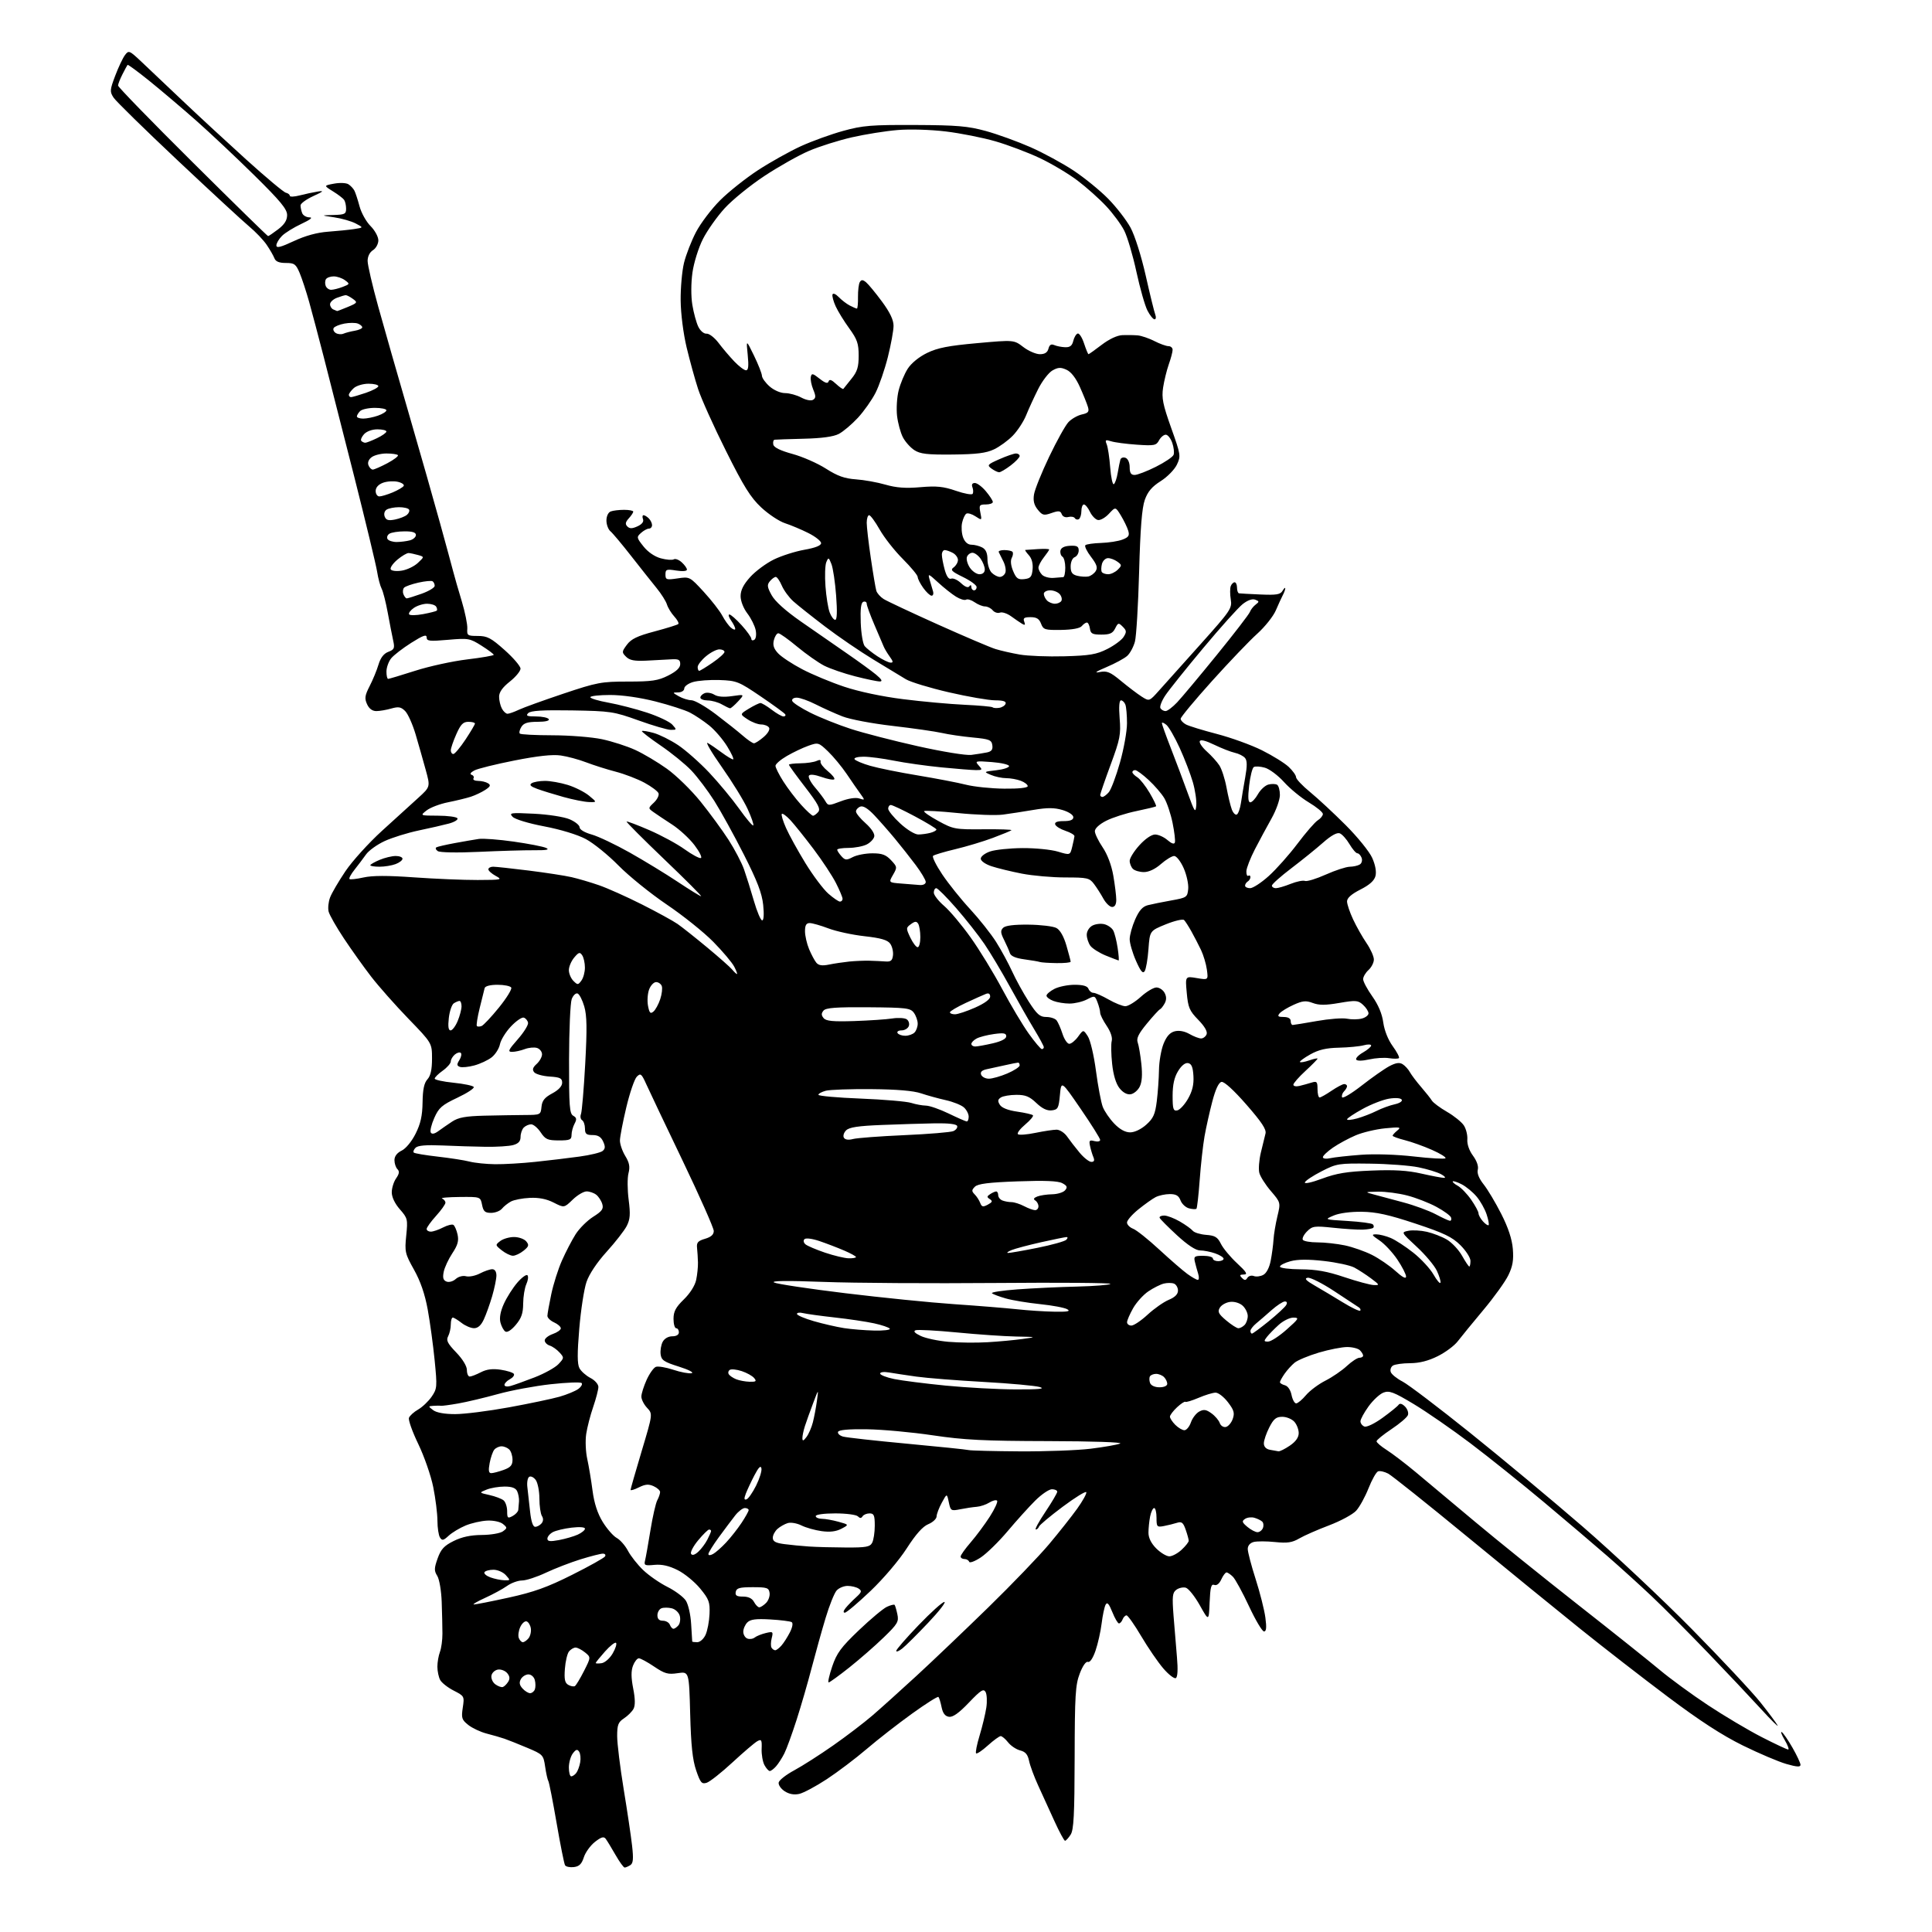<?xml version="1.0" encoding="UTF-8" standalone="no"?>
<svg 
  version="1.1" 
  xmlns="http://www.w3.org/2000/svg" 
  xmlns:xlink="http://www.w3.org/1999/xlink" 
  xmlns:svg="http://www.w3.org/2000/svg"
  xmlns:rdf="http://www.w3.org/1999/02/22-rdf-syntax-ns#"
  xmlns:cc="http://creativecommons.org/ns#"
  xmlns:dc="http://purl.org/dc/elements/1.1/"
  viewBox="0 0 720 720"
  width="720"
  height="720"
>
<style>svg {background-color: white; }</style>"
<path stroke="none" fill="black" fill-rule="evenodd" d="M213.84,695.81C212.38,695.98 210.91,695.67 210.58,695.13C210.24,694.59 208.83,687.50 207.43,679.39C206.03,671.27 204.65,664.24 204.36,663.77C204.06,663.29 203.52,660.87 203.16,658.40C202.52,654.01 202.34,653.82 196.50,651.36C193.20,649.97 189.38,648.44 188.00,647.97C186.62,647.50 183.65,646.64 181.39,646.06C179.12,645.48 176.04,644.04 174.54,642.86C172.09,640.92 171.88,640.28 172.46,636.40C173.10,632.16 173.05,632.07 169.09,630.04C166.88,628.92 164.60,627.12 164.03,626.06C163.47,625.00 163.00,622.78 163.00,621.13C163.00,619.48 163.43,617.01 163.95,615.63C164.47,614.25 164.89,611.19 164.88,608.81C164.88,606.44 164.75,601.12 164.61,597.00C164.46,592.78 163.73,588.53 162.95,587.28C161.76,585.38 161.78,584.47 163.09,580.78C164.32,577.35 165.49,576.06 169.06,574.29C172.12,572.77 175.38,572.07 179.56,572.04C182.89,572.02 186.42,571.41 187.40,570.70C189.09,569.46 189.09,569.32 187.44,567.95C186.45,567.13 183.95,566.58 181.60,566.68C179.35,566.78 175.70,567.61 173.50,568.52C171.30,569.44 168.46,571.15 167.20,572.32C165.24,574.13 164.76,574.23 163.96,572.97C163.45,572.16 163.02,569.34 163.02,566.71C163.01,564.07 162.31,558.45 161.46,554.21C160.61,549.97 158.10,542.75 155.89,538.16C153.67,533.57 152.10,529.17 152.41,528.37C152.72,527.58 154.26,526.18 155.84,525.28C157.42,524.37 159.68,522.21 160.87,520.49C162.91,517.51 162.96,516.85 161.98,506.93C161.41,501.19 160.25,492.69 159.40,488.03C158.35,482.29 156.71,477.51 154.30,473.20C150.94,467.20 150.78,466.49 151.39,460.48C152.01,454.40 151.91,453.97 149.02,450.68C147.15,448.54 146.00,446.14 146.00,444.34C146.00,442.75 146.73,440.41 147.62,439.14C148.80,437.44 148.94,436.54 148.12,435.72C147.50,435.10 147.00,433.59 147.00,432.35C147.00,430.91 147.96,429.64 149.69,428.80C151.24,428.05 153.43,425.40 154.88,422.50C156.75,418.76 157.41,415.81 157.48,410.81C157.55,406.01 158.06,403.59 159.29,402.23C160.49,400.91 161.00,398.61 161.00,394.54C161.00,388.73 161.00,388.73 152.18,379.62C147.33,374.60 141.11,367.57 138.35,364.00C135.59,360.43 131.02,354.02 128.19,349.76C125.36,345.51 122.79,340.99 122.47,339.73C122.15,338.46 122.39,336.09 123.01,334.46C123.62,332.83 126.21,328.42 128.75,324.65C131.30,320.88 137.41,314.13 142.33,309.65C147.25,305.17 153.33,299.64 155.84,297.37C160.39,293.23 160.39,293.23 158.64,286.87C157.68,283.37 155.99,277.44 154.89,273.69C153.78,269.94 152.03,266.03 150.99,264.99C149.44,263.44 148.53,263.28 145.81,264.05C144.00,264.57 141.49,265.00 140.24,265.00C138.76,265.00 137.54,264.10 136.79,262.43C135.81,260.28 135.96,259.19 137.76,255.68C138.95,253.38 140.43,249.78 141.05,247.69C141.82,245.12 143.02,243.56 144.72,242.92C146.94,242.07 147.16,241.57 146.53,238.73C146.14,236.95 145.23,232.30 144.51,228.38C143.80,224.47 142.77,220.42 142.22,219.38C141.68,218.35 140.92,215.47 140.53,213.00C140.14,210.53 136.29,194.55 131.98,177.50C127.66,160.45 122.56,140.43 120.64,133.00C118.73,125.58 116.28,116.35 115.21,112.50C114.13,108.65 112.54,103.81 111.68,101.75C110.27,98.41 109.71,98.00 106.52,98.00C104.03,98.00 102.73,97.47 102.27,96.25C101.90,95.29 100.61,93.04 99.39,91.25C98.18,89.46 95.23,86.37 92.84,84.38C90.46,82.39 78.47,71.32 66.21,59.78C53.95,48.24 43.21,37.72 42.34,36.40C40.88,34.17 40.92,33.56 42.93,28.24C44.12,25.08 45.76,21.62 46.56,20.55C47.97,18.66 48.18,18.75 52.76,23.06C55.37,25.52 62.23,32.02 68.02,37.52C73.80,43.01 84.51,52.90 91.80,59.50C99.10,66.10 105.73,71.65 106.53,71.82C107.34,72.00 108.00,72.52 108.00,72.97C108.00,73.42 109.69,73.35 111.75,72.81C113.81,72.28 116.85,71.63 118.50,71.37C120.90,71.00 120.54,71.34 116.75,73.08C114.14,74.28 112.00,75.84 112.00,76.55C112.00,77.26 112.27,78.55 112.61,79.42C112.94,80.29 114.18,81.00 115.36,81.01C116.72,81.02 115.62,81.89 112.34,83.42C109.50,84.75 106.23,86.77 105.09,87.91C103.94,89.06 103.00,90.65 103.00,91.45C103.00,92.55 104.56,92.16 109.50,89.85C113.78,87.85 118.14,86.65 122.25,86.35C125.69,86.10 130.07,85.66 132.00,85.36C135.50,84.82 135.50,84.82 132.56,83.28C130.94,82.43 127.34,81.40 124.56,80.99C119.50,80.25 119.50,80.25 124.25,80.12C128.48,80.01 129.00,79.75 128.98,77.75C128.98,76.51 128.64,75.03 128.23,74.46C127.83,73.89 125.95,72.46 124.06,71.29C120.63,69.16 120.63,69.16 124.48,68.44C126.61,68.04 129.01,68.14 129.85,68.67C130.68,69.20 131.69,70.28 132.09,71.07C132.49,71.86 133.35,74.49 134.00,76.92C134.65,79.35 136.49,82.64 138.09,84.24C139.70,85.85 141.00,88.24 141.00,89.57C141.00,90.90 140.10,92.54 139.00,93.23C137.78,93.99 137.00,95.56 137.00,97.24C137.00,98.76 138.78,106.42 140.95,114.25C143.12,122.09 148.30,140.20 152.46,154.50C156.61,168.80 161.81,187.03 164.00,195.00C166.20,202.97 168.40,211.07 168.90,213.00C169.39,214.93 170.82,219.88 172.07,224.00C173.31,228.12 174.25,232.74 174.15,234.25C173.98,236.83 174.22,237.00 178.06,237.00C181.59,237.00 182.98,237.73 188.05,242.25C191.30,245.14 193.96,248.25 193.98,249.17C193.99,250.08 192.20,252.26 190.00,254.00C187.26,256.17 186.00,257.95 186.00,259.65C186.00,261.01 186.47,263.00 187.04,264.07C187.60,265.13 188.55,266.00 189.13,266.00C189.72,266.00 191.62,265.33 193.35,264.51C195.08,263.69 202.56,260.99 209.96,258.51C222.53,254.30 224.11,254.00 234.00,254.00C242.98,254.00 245.25,253.66 249.04,251.75C252.08,250.21 253.50,248.86 253.50,247.50C253.50,245.84 252.91,245.54 250.00,245.72C248.07,245.84 243.92,246.06 240.78,246.21C236.42,246.41 234.64,246.07 233.32,244.75C231.68,243.11 231.70,242.88 233.64,240.26C235.24,238.11 237.53,237.01 243.96,235.31C248.50,234.10 252.47,232.86 252.78,232.56C253.09,232.25 252.42,230.98 251.29,229.75C250.15,228.51 248.93,226.50 248.55,225.27C248.18,224.05 246.44,221.29 244.69,219.15C242.94,217.00 238.69,211.65 235.25,207.25C231.82,202.85 228.33,198.69 227.50,198.00C226.68,197.32 226.00,195.51 226.00,193.98C226.00,192.38 226.67,190.96 227.58,190.61C228.45,190.27 230.70,190.00 232.58,190.00C234.46,190.00 236.00,190.30 236.00,190.67C236.00,191.04 235.25,192.18 234.32,193.19C233.06,194.59 232.93,195.33 233.80,196.20C234.66,197.06 235.59,197.05 237.57,196.15C239.25,195.38 239.99,194.42 239.63,193.48C239.32,192.66 239.41,192.00 239.83,192.00C240.25,192.00 241.14,192.54 241.80,193.20C242.46,193.86 243.00,194.99 243.00,195.70C243.00,196.42 242.47,197.00 241.83,197.00C241.18,197.00 239.86,197.73 238.88,198.61C237.18,200.15 237.22,200.38 239.80,203.63C241.45,205.72 243.96,207.44 246.27,208.07C248.35,208.63 250.51,208.80 251.09,208.45C251.66,208.09 253.00,208.59 254.06,209.56C255.13,210.52 256.00,211.75 256.00,212.28C256.00,212.86 254.36,212.99 252.00,212.62C248.39,212.04 248.00,212.18 248.00,214.10C248.00,216.06 248.37,216.17 252.52,215.55C257.02,214.88 257.05,214.89 262.27,220.56C265.14,223.69 268.26,227.69 269.18,229.45C270.11,231.20 271.57,233.23 272.43,233.94C273.29,234.66 274.00,234.84 274.00,234.34C274.00,233.85 273.30,232.44 272.44,231.22C271.59,230.00 271.31,229.00 271.83,229.00C272.34,229.00 274.39,230.80 276.38,233.00C278.37,235.20 280.00,237.48 280.00,238.06C280.00,238.64 280.50,238.81 281.10,238.44C281.73,238.05 281.95,236.51 281.62,234.83C281.29,233.22 279.90,230.42 278.52,228.61C277.06,226.70 276.00,223.99 276.00,222.16C276.00,219.94 277.07,217.82 279.59,215.03C281.56,212.85 285.52,209.92 288.37,208.52C291.23,207.12 296.37,205.48 299.78,204.88C303.86,204.16 306.00,203.31 306.00,202.41C306.00,201.65 303.86,199.96 301.25,198.65C298.64,197.34 294.73,195.70 292.56,194.99C290.39,194.29 286.40,191.64 283.69,189.11C279.72,185.40 277.16,181.30 270.53,168.00C265.99,158.93 261.33,148.57 260.17,145.00C259.00,141.43 257.08,134.45 255.89,129.50C254.65,124.29 253.71,116.93 253.66,112.00C253.61,107.33 254.17,101.03 254.90,98.00C255.64,94.97 257.65,89.81 259.37,86.51C261.09,83.22 265.12,77.90 268.31,74.70C271.51,71.49 277.91,66.41 282.53,63.39C287.16,60.38 294.34,56.37 298.49,54.47C302.64,52.58 309.74,50.01 314.27,48.77C321.51,46.77 324.72,46.51 341.00,46.58C356.70,46.65 360.69,46.99 367.38,48.82C371.72,50.01 379.22,52.73 384.06,54.86C388.89,57.00 396.14,60.93 400.16,63.61C404.18,66.28 409.96,70.99 412.99,74.07C416.02,77.15 419.76,81.98 421.30,84.80C422.92,87.79 425.30,95.30 426.98,102.72C428.56,109.75 430.17,116.29 430.54,117.25C430.91,118.21 430.79,119.00 430.26,119.00C429.74,119.00 428.56,117.54 427.63,115.75C426.70,113.96 424.85,107.46 423.51,101.30C422.18,95.13 420.13,88.21 418.95,85.90C417.78,83.60 414.74,79.50 412.21,76.80C409.68,74.09 404.89,69.81 401.56,67.29C398.23,64.76 391.90,60.99 387.49,58.91C383.09,56.83 375.65,54.02 370.95,52.66C366.25,51.30 357.93,49.65 352.45,48.99C346.78,48.31 339.06,48.08 334.50,48.46C330.10,48.82 322.45,50.04 317.50,51.17C312.55,52.30 305.35,54.57 301.50,56.22C297.65,57.87 290.17,62.08 284.88,65.58C279.59,69.07 272.92,74.49 270.07,77.61C267.22,80.73 263.56,85.91 261.94,89.12C260.31,92.35 258.58,97.88 258.06,101.55C257.51,105.48 257.49,110.35 258.01,113.58C258.50,116.57 259.50,120.25 260.24,121.76C261.01,123.33 262.33,124.44 263.33,124.35C264.29,124.27 266.30,125.83 267.79,127.80C269.28,129.78 271.92,132.88 273.65,134.70C275.38,136.51 277.35,138.00 278.02,138.00C278.90,138.00 279.07,136.42 278.65,132.25C278.06,126.50 278.06,126.50 280.98,132.50C282.59,135.80 283.92,139.19 283.95,140.03C283.98,140.87 285.27,142.67 286.83,144.03C288.45,145.45 290.90,146.50 292.58,146.50C294.18,146.50 296.90,147.24 298.60,148.15C300.41,149.11 302.25,149.46 303.01,148.99C304.07,148.34 304.08,147.61 303.07,145.17C302.38,143.51 301.98,141.40 302.16,140.48C302.46,139.02 302.86,139.10 305.43,141.12C307.54,142.78 308.48,143.07 308.79,142.14C309.09,141.23 309.91,141.51 311.60,143.10C312.92,144.33 314.13,145.15 314.30,144.92C314.46,144.69 315.82,143.00 317.30,141.17C319.48,138.49 320.00,136.82 320.00,132.53C320.00,128.04 319.46,126.47 316.48,122.36C314.54,119.69 312.27,116.00 311.43,114.16C310.59,112.32 310.06,110.33 310.25,109.74C310.45,109.14 311.46,109.56 312.56,110.70C313.63,111.81 315.48,113.24 316.68,113.86C317.89,114.49 319.08,115.00 319.34,115.00C319.61,115.00 319.79,113.05 319.75,110.66C319.72,108.27 320.02,105.77 320.43,105.11C321.01,104.18 321.54,104.20 322.76,105.20C323.63,105.92 326.29,109.14 328.67,112.36C331.65,116.40 333.00,119.22 333.00,121.42C333.00,123.18 332.04,128.42 330.88,133.06C329.71,137.70 327.66,143.68 326.31,146.34C324.97,149.00 322.01,153.20 319.74,155.67C317.46,158.13 314.25,160.85 312.60,161.71C310.59,162.75 306.26,163.34 299.55,163.50C294.02,163.64 289.13,163.80 288.68,163.87C288.22,163.94 288.00,164.74 288.18,165.65C288.39,166.75 290.78,167.92 295.32,169.17C299.08,170.19 304.69,172.66 307.79,174.64C312.11,177.40 314.73,178.34 318.97,178.64C322.01,178.85 326.98,179.74 330.00,180.62C334.03,181.78 337.50,182.04 343.00,181.56C349.07,181.04 351.59,181.30 356.23,182.90C359.38,183.99 362.19,184.50 362.48,184.03C362.77,183.56 362.73,182.46 362.40,181.59C362.00,180.57 362.33,180.00 363.30,180.00C364.14,180.00 365.99,181.38 367.41,183.08C368.83,184.77 370.00,186.57 370.00,187.08C370.00,187.58 368.82,188.00 367.38,188.00C364.99,188.00 364.81,188.28 365.35,191.01C365.95,193.99 365.94,194.00 363.52,192.42C362.18,191.54 360.65,191.10 360.12,191.43C359.59,191.75 358.88,193.29 358.54,194.84C358.20,196.39 358.37,198.86 358.93,200.33C359.59,202.05 360.70,203.00 362.04,203.00C363.19,203.00 365.00,203.47 366.07,204.04C367.39,204.75 368.00,206.13 368.00,208.46C368.00,210.33 368.71,212.56 369.57,213.43C370.44,214.29 371.80,215.00 372.60,215.00C373.41,215.00 374.33,214.30 374.66,213.44C374.99,212.58 374.66,210.66 373.91,209.19C373.17,207.71 372.40,206.16 372.20,205.75C372.00,205.34 372.92,205.00 374.25,205.00C375.58,205.00 376.95,205.28 377.30,205.63C377.65,205.98 377.54,207.00 377.06,207.90C376.51,208.92 376.70,210.76 377.57,212.83C378.73,215.60 379.41,216.08 381.73,215.82C384.06,215.55 384.55,214.97 384.82,212.16C385.02,210.02 384.52,208.12 383.42,206.91C382.47,205.86 381.87,204.98 382.10,204.95C382.32,204.92 384.41,204.77 386.75,204.63C389.09,204.49 391.00,204.55 391.00,204.78C391.00,205.00 390.10,206.33 389.00,207.73C387.90,209.13 387.00,210.85 387.00,211.56C387.00,212.27 387.61,213.47 388.36,214.22C389.11,214.97 391.02,215.48 392.61,215.37C394.20,215.26 395.84,215.13 396.25,215.08C396.66,215.04 397.00,213.45 397.00,211.56C397.00,209.67 396.53,207.82 395.94,207.47C395.36,207.11 395.03,206.08 395.20,205.19C395.41,204.13 396.65,203.50 398.76,203.40C401.34,203.27 402.00,203.62 402.00,205.15C402.00,206.20 401.33,207.32 400.50,207.64C399.65,207.97 399.00,209.46 399.00,211.09C399.00,213.29 399.56,214.10 401.42,214.57C402.75,214.90 404.62,215.02 405.56,214.84C406.51,214.65 407.76,213.75 408.33,212.84C409.14,211.55 408.75,210.36 406.59,207.52C405.05,205.51 404.11,203.56 404.48,203.18C404.86,202.81 407.49,202.43 410.33,202.34C413.17,202.25 416.77,201.69 418.32,201.09C420.62,200.20 421.01,199.59 420.45,197.75C420.08,196.51 418.86,194.00 417.75,192.16C415.72,188.82 415.72,188.82 413.27,191.46C411.92,192.92 410.07,193.97 409.17,193.79C408.26,193.62 406.92,192.24 406.20,190.74C405.48,189.23 404.47,188.00 403.95,188.00C403.43,188.00 403.00,189.10 403.00,190.44C403.00,191.78 402.58,193.14 402.07,193.46C401.56,193.77 400.88,193.62 400.57,193.11C400.25,192.60 399.16,192.41 398.14,192.67C397.03,192.96 396.03,192.53 395.68,191.62C395.19,190.33 394.55,190.26 391.88,191.19C389.00,192.20 388.47,192.07 386.74,189.93C385.36,188.22 384.96,186.61 385.35,184.23C385.65,182.40 388.19,176.09 391.00,170.21C393.81,164.33 397.04,158.52 398.18,157.31C399.32,156.10 401.56,154.82 403.17,154.46C405.58,153.93 405.97,153.45 405.44,151.66C405.09,150.47 403.75,147.14 402.46,144.25C400.95,140.88 399.17,138.58 397.46,137.80C395.32,136.82 394.32,136.87 392.23,138.05C390.82,138.85 388.41,141.97 386.89,145.00C385.37,148.03 383.35,152.42 382.41,154.76C381.46,157.10 379.24,160.51 377.46,162.34C375.69,164.17 372.52,166.48 370.42,167.47C367.49,168.86 363.96,169.30 355.02,169.39C345.51,169.48 342.94,169.18 340.73,167.74C339.25,166.77 337.33,164.61 336.47,162.94C335.60,161.26 334.63,157.69 334.31,155.00C334.00,152.31 334.26,148.03 334.90,145.50C335.54,142.96 337.06,139.32 338.28,137.42C339.61,135.34 342.50,132.99 345.50,131.53C349.41,129.63 353.47,128.84 364.18,127.88C377.86,126.65 377.86,126.65 381.36,129.33C383.29,130.80 386.06,132.00 387.53,132.00C389.37,132.00 390.35,131.37 390.73,129.94C391.10,128.50 391.74,128.10 392.88,128.60C393.77,128.99 395.60,129.35 396.94,129.40C398.74,129.47 399.54,128.86 399.97,127.07C400.29,125.74 401.03,124.49 401.61,124.30C402.19,124.10 403.26,125.76 403.99,127.97C404.72,130.19 405.47,132.00 405.65,132.00C405.83,132.00 408.05,130.43 410.57,128.50C413.40,126.34 416.36,124.96 418.33,124.89C420.07,124.83 422.62,124.87 423.99,124.99C425.36,125.11 428.16,126.06 430.20,127.10C432.25,128.15 434.61,129.00 435.46,129.00C436.31,129.00 437.00,129.62 437.00,130.37C437.00,131.13 436.36,133.57 435.57,135.79C434.79,138.01 433.84,141.91 433.45,144.45C432.87,148.33 433.36,150.75 436.46,159.46C440.04,169.50 440.11,169.96 438.58,173.18C437.71,175.00 435.01,177.76 432.56,179.30C429.30,181.36 427.73,183.21 426.63,186.30C425.56,189.31 424.96,196.89 424.52,213.00C424.18,225.38 423.48,237.12 422.96,239.09C422.43,241.07 421.15,243.46 420.09,244.42C419.04,245.37 415.55,247.26 412.34,248.62C408.47,250.26 407.60,250.88 409.76,250.46C412.56,249.93 413.71,250.40 417.76,253.76C420.37,255.92 423.80,258.53 425.40,259.56C428.30,261.42 428.30,261.42 431.90,257.39C433.88,255.18 440.84,247.40 447.37,240.12C458.66,227.51 459.21,226.70 458.67,223.38C458.36,221.46 458.36,219.24 458.66,218.44C458.96,217.65 459.62,217.00 460.11,217.00C460.60,217.00 461.00,217.90 461.00,219.00C461.00,220.10 461.34,221.05 461.75,221.12C462.16,221.18 465.76,221.38 469.74,221.55C475.69,221.81 477.15,221.57 477.96,220.19C478.50,219.26 478.95,218.84 478.97,219.26C478.99,219.68 478.59,220.81 478.08,221.76C477.58,222.72 476.39,225.30 475.45,227.50C474.50,229.70 471.38,233.62 468.50,236.21C465.63,238.79 458.04,246.73 451.64,253.84C445.24,260.96 440.00,267.26 440.00,267.85C440.00,268.45 440.89,269.41 441.98,269.99C443.06,270.57 448.25,272.16 453.51,273.53C458.77,274.90 466.32,277.63 470.29,279.61C474.25,281.59 478.74,284.37 480.25,285.79C481.76,287.21 483.00,288.94 483.00,289.63C483.00,290.32 485.36,292.83 488.25,295.19C491.14,297.56 497.10,303.10 501.50,307.50C505.90,311.90 510.34,317.38 511.37,319.69C512.54,322.29 513.01,324.84 512.61,326.43C512.16,328.19 510.43,329.76 506.98,331.51C503.66,333.19 502.00,334.66 502.00,335.92C502.00,336.95 503.02,339.98 504.27,342.65C505.52,345.32 507.77,349.29 509.27,351.48C510.77,353.67 512.00,356.42 512.00,357.58C512.00,358.74 511.10,360.50 510.00,361.50C508.90,362.50 508.00,364.03 508.00,364.91C508.00,365.79 509.54,368.67 511.41,371.31C513.64,374.45 515.06,377.81 515.50,381.03C515.91,384.01 517.30,387.50 519.02,389.87C520.59,392.03 521.63,394.03 521.34,394.32C521.06,394.61 519.40,394.62 517.66,394.35C515.92,394.07 512.58,394.29 510.24,394.82C507.72,395.39 505.76,395.42 505.43,394.89C505.12,394.39 506.25,393.20 507.93,392.24C509.61,391.28 510.99,390.11 510.99,389.64C511.00,389.17 509.76,389.12 508.25,389.54C506.74,389.95 502.57,390.36 499.00,390.44C494.19,390.55 491.40,391.20 488.26,392.97C485.93,394.28 484.22,395.55 484.46,395.79C484.70,396.03 486.27,395.75 487.95,395.17C489.63,394.58 491.00,394.30 491.00,394.53C491.00,394.77 488.97,396.83 486.50,399.11C484.02,401.39 482.00,403.70 482.00,404.24C482.00,404.79 483.01,404.99 484.25,404.70C485.49,404.40 487.51,403.85 488.75,403.46C490.75,402.84 491.00,403.11 491.00,405.88C491.00,407.60 491.35,409.00 491.77,409.00C492.19,409.00 494.19,407.88 496.21,406.50C498.24,405.13 500.37,404.00 500.95,404.00C501.53,404.00 502.00,404.36 502.00,404.80C502.00,405.24 501.50,406.10 500.89,406.71C500.28,407.32 499.94,408.31 500.14,408.91C500.34,409.51 503.65,407.54 507.50,404.53C511.35,401.52 515.99,398.28 517.80,397.32C520.21,396.05 521.55,395.86 522.74,396.61C523.63,397.17 524.85,398.50 525.43,399.57C526.02,400.63 527.91,403.13 529.62,405.11C531.34,407.10 533.14,409.37 533.62,410.16C534.11,410.95 536.64,412.84 539.26,414.35C541.87,415.86 544.70,418.14 545.53,419.41C546.37,420.69 546.95,423.04 546.83,424.64C546.70,426.40 547.53,428.80 548.94,430.70C550.37,432.64 551.06,434.65 550.73,435.91C550.39,437.24 551.16,439.18 552.91,441.39C554.41,443.27 557.36,448.22 559.48,452.40C562.08,457.52 563.48,461.76 563.79,465.43C564.13,469.60 563.74,471.90 562.13,475.22C560.98,477.62 556.76,483.48 552.76,488.25C548.77,493.02 544.49,498.25 543.25,499.87C542.01,501.50 538.66,503.99 535.80,505.41C532.30,507.16 528.96,508.00 525.55,508.02C522.77,508.02 519.87,508.43 519.10,508.91C518.34,509.40 517.98,510.50 518.31,511.35C518.63,512.21 520.61,513.79 522.70,514.87C524.79,515.95 536.07,524.51 547.77,533.90C559.47,543.28 578.37,559.02 589.77,568.88C601.17,578.74 619.51,595.96 630.53,607.15C641.55,618.34 653.07,630.65 656.12,634.50C659.18,638.35 662.03,642.17 662.45,643.00C662.87,643.83 660.13,641.12 656.37,637.00C652.60,632.88 643.69,623.42 636.56,616.00C629.43,608.58 619.98,599.07 615.55,594.89C611.12,590.70 603.67,583.95 599.00,579.89C594.33,575.82 583.74,566.83 575.47,559.89C567.21,552.96 554.83,543.05 547.97,537.86C541.11,532.68 531.59,526.09 526.80,523.22C519.39,518.77 517.74,518.15 515.59,518.97C514.20,519.49 511.70,521.81 510.03,524.11C508.37,526.42 507.00,528.92 507.00,529.68C507.00,530.44 507.67,531.32 508.48,531.63C509.31,531.95 512.27,530.53 515.23,528.38C518.13,526.28 520.82,524.10 521.21,523.53C521.67,522.87 522.53,523.10 523.60,524.17C524.52,525.09 525.01,526.54 524.68,527.38C524.36,528.23 521.60,530.57 518.55,532.60C515.50,534.63 513.00,536.66 513.00,537.13C513.00,537.59 514.69,539.04 516.75,540.35C518.81,541.65 523.69,545.37 527.58,548.61C531.47,551.85 541.37,560.13 549.58,567.02C557.79,573.90 575.08,587.83 588.00,597.98C600.92,608.12 614.65,619.07 618.50,622.30C622.35,625.53 630.45,631.46 636.50,635.46C642.55,639.46 651.57,644.82 656.55,647.37C661.53,649.92 665.97,652.00 666.40,652.00C666.84,652.00 666.25,650.40 665.10,648.44C663.94,646.48 663.46,645.16 664.02,645.51C664.58,645.86 666.38,648.47 668.01,651.32C669.64,654.17 670.99,657.04 670.99,657.70C671.00,658.59 669.65,658.51 665.75,657.39C662.86,656.57 655.55,653.46 649.50,650.49C641.80,646.70 633.39,641.24 621.48,632.29C612.11,625.26 597.49,613.91 588.98,607.07C580.46,600.23 561.42,584.71 546.66,572.57C531.90,560.43 518.70,549.90 517.33,549.17C515.96,548.45 514.27,548.07 513.57,548.33C512.87,548.60 511.27,551.45 510.00,554.66C508.73,557.87 506.66,561.62 505.40,563.00C504.14,564.38 499.59,566.83 495.30,568.46C491.01,570.08 486.01,572.28 484.19,573.34C481.53,574.89 479.74,575.15 475.15,574.67C472.00,574.34 468.43,574.34 467.21,574.65C465.85,575.01 465.00,576.01 465.00,577.26C465.00,578.38 466.32,583.43 467.94,588.48C469.56,593.54 471.20,600.00 471.57,602.84C472.07,606.56 471.92,608.00 471.06,608.00C470.40,608.00 467.89,603.78 465.48,598.62C463.07,593.46 460.37,588.51 459.48,587.62C458.59,586.73 457.51,586.00 457.09,586.00C456.67,586.00 455.79,587.17 455.14,588.60C454.40,590.22 453.41,590.99 452.52,590.65C451.37,590.21 451.03,591.51 450.79,597.17C450.50,604.25 450.50,604.25 447.11,598.20C445.24,594.88 442.90,591.95 441.90,591.69C440.91,591.42 439.33,591.77 438.40,592.45C436.94,593.52 436.79,594.87 437.34,602.10C437.70,606.72 438.27,613.70 438.62,617.61C439.02,622.14 438.87,624.96 438.21,625.37C437.64,625.72 435.53,624.10 433.52,621.76C431.51,619.42 427.81,614.01 425.29,609.75C422.78,605.49 420.31,602.00 419.83,602.00C419.34,602.00 418.68,602.67 418.36,603.50C418.05,604.33 417.43,605.00 417.00,605.00C416.57,605.00 415.46,603.10 414.53,600.77C413.27,597.64 412.63,596.93 412.03,598.02C411.59,598.84 410.92,601.98 410.55,605.00C410.18,608.02 409.15,612.60 408.27,615.16C407.30,617.98 406.19,619.63 405.45,619.34C404.72,619.06 403.49,620.80 402.39,623.69C400.77,627.91 400.54,631.74 400.49,655.00C400.44,676.44 400.16,681.93 398.98,683.75C398.17,684.99 397.24,686.00 396.91,686.00C396.57,686.00 394.81,682.74 392.99,678.75C391.17,674.76 388.45,668.80 386.94,665.50C385.42,662.20 383.88,658.04 383.51,656.25C383.01,653.83 382.16,652.83 380.18,652.33C378.72,651.96 376.70,650.61 375.69,649.33C374.68,648.05 373.44,647.00 372.93,647.00C372.42,647.00 370.27,648.57 368.15,650.48C366.03,652.40 364.05,653.72 363.76,653.42C363.46,653.13 364.05,650.12 365.08,646.74C366.10,643.37 367.22,638.71 367.57,636.39C367.92,634.07 367.79,631.45 367.30,630.56C366.54,629.21 365.52,629.86 361.06,634.53C357.37,638.40 355.10,640.01 353.66,639.80C352.20,639.59 351.37,638.50 350.90,636.20C350.53,634.38 350.01,632.67 349.73,632.40C349.46,632.12 345.02,634.93 339.87,638.64C334.71,642.35 327.12,648.27 323.00,651.79C318.88,655.31 312.18,660.38 308.13,663.04C304.07,665.71 299.44,668.18 297.84,668.54C295.90,668.96 294.07,668.62 292.40,667.53C291.01,666.62 290.02,665.16 290.19,664.29C290.36,663.41 292.98,661.36 296.00,659.74C299.02,658.11 305.55,653.94 310.50,650.47C315.45,647.01 322.02,641.99 325.11,639.33C328.19,636.68 335.61,630.00 341.59,624.50C347.57,619.00 359.60,607.52 368.34,599.00C377.07,590.48 387.24,579.90 390.94,575.50C394.64,571.10 399.35,565.14 401.42,562.26C403.48,559.38 405.02,556.61 404.84,556.10C404.65,555.60 400.69,558.04 396.02,561.53C391.36,565.01 387.38,568.35 387.19,568.93C386.99,569.52 386.46,570.00 386.01,570.00C385.55,570.00 387.16,567.04 389.59,563.42C392.01,559.80 394.00,556.43 394.00,555.92C394.00,555.41 393.11,555.00 392.02,555.00C390.93,555.00 388.11,556.92 385.77,559.26C383.42,561.60 378.80,566.72 375.50,570.64C372.20,574.56 367.70,578.96 365.51,580.41C363.31,581.86 361.36,582.59 361.18,582.03C360.99,581.46 360.20,581.00 359.42,581.00C358.64,581.00 358.00,580.58 358.00,580.06C358.00,579.54 359.69,577.17 361.75,574.79C363.81,572.41 367.02,568.09 368.88,565.19C370.74,562.29 371.95,559.62 371.58,559.25C371.21,558.88 369.92,559.20 368.70,559.96C367.49,560.72 365.38,561.43 364.00,561.54C362.62,561.64 359.88,562.05 357.89,562.45C354.41,563.14 354.26,563.05 353.59,559.83C352.89,556.50 352.89,556.50 350.99,560.00C349.94,561.92 349.06,564.23 349.04,565.13C349.02,566.02 347.62,567.33 345.94,568.02C343.86,568.88 341.30,571.77 337.92,577.02C335.10,581.42 329.29,588.26 324.45,592.88C319.76,597.35 315.44,601.00 314.84,601.00C314.17,601.00 314.28,600.34 315.13,599.28C315.88,598.34 317.62,596.55 319.00,595.30C321.13,593.37 321.28,592.89 320.00,592.03C319.18,591.48 317.33,591.02 315.90,591.02C314.48,591.01 312.62,591.79 311.77,592.75C310.92,593.71 309.07,598.33 307.67,603.00C306.26,607.67 303.94,616.00 302.50,621.50C301.07,627.00 298.53,635.77 296.85,640.98C295.18,646.20 293.13,651.82 292.29,653.48C291.45,655.14 290.07,657.29 289.22,658.25C288.38,659.21 287.33,660.00 286.88,660.00C286.43,660.00 285.53,659.00 284.88,657.78C284.23,656.55 283.76,653.84 283.84,651.74C283.97,648.41 283.77,648.05 282.24,648.89C281.28,649.41 277.12,652.96 273.00,656.77C268.87,660.59 264.54,664.01 263.37,664.38C261.51,664.97 261.02,664.40 259.44,659.78C258.09,655.85 257.52,650.46 257.21,638.70C256.79,622.91 256.79,622.91 252.57,623.54C248.94,624.09 247.73,623.75 243.78,621.09C241.27,619.39 238.70,618.00 238.08,618.00C237.46,618.00 236.48,619.24 235.90,620.75C235.16,622.70 235.18,625.18 235.97,629.23C236.73,633.12 236.77,635.56 236.09,636.84C235.53,637.87 233.94,639.47 232.54,640.38C230.39,641.79 230.00,642.80 230.00,647.00C230.00,649.73 231.09,658.61 232.42,666.73C233.76,674.85 235.17,684.36 235.56,687.85C236.12,692.79 235.97,694.40 234.89,695.09C234.13,695.57 233.18,695.98 232.79,695.98C232.40,695.99 230.86,693.86 229.37,691.25C227.88,688.64 226.23,685.94 225.72,685.26C225.00,684.32 224.05,684.60 221.72,686.42C220.04,687.74 218.17,690.32 217.58,692.16C216.76,694.69 215.85,695.57 213.84,695.81zM212.88,662.00C213.36,662.00 214.20,661.44 214.74,660.75C215.29,660.06 215.95,658.29 216.21,656.81C216.48,655.34 216.31,653.54 215.83,652.81C215.15,651.78 214.65,651.91 213.48,653.44C212.67,654.51 212.00,656.87 212.00,658.69C212.00,660.51 212.39,662.00 212.88,662.00zM197.55,631.00C198.23,631.00 199.03,630.37 199.32,629.60C199.62,628.82 199.62,627.25 199.31,626.10C199.01,624.93 197.95,624.00 196.93,624.00C195.92,624.00 194.66,624.79 194.12,625.75C193.41,627.01 193.58,627.98 194.73,629.25C195.60,630.21 196.87,631.00 197.55,631.00zM187.39,628.70C187.92,628.53 188.81,627.66 189.37,626.77C190.09,625.63 189.99,624.69 189.03,623.54C188.28,622.64 186.74,622.04 185.60,622.20C184.46,622.37 183.35,623.37 183.15,624.43C182.95,625.50 183.60,626.97 184.60,627.70C185.60,628.43 186.86,628.88 187.39,628.70zM214.25,628.35C214.68,628.08 216.21,625.55 217.64,622.73C220.23,617.61 220.23,617.61 218.01,615.80C216.78,614.81 215.21,614.00 214.51,614.00C213.81,614.00 212.72,614.64 212.07,615.42C211.42,616.19 210.73,619.11 210.52,621.90C210.22,625.86 210.51,627.18 211.80,627.91C212.71,628.42 213.81,628.62 214.25,628.35zM308.82,626.99C308.44,627.00 309.03,624.33 310.13,621.07C311.83,616.06 313.38,613.94 320.09,607.53C324.47,603.36 329.16,599.43 330.53,598.81C331.89,598.18 333.18,597.86 333.39,598.09C333.60,598.31 334.06,599.89 334.42,601.58C335.02,604.36 334.53,605.19 329.29,610.26C326.11,613.35 320.35,618.37 316.50,621.43C312.65,624.49 309.19,626.99 308.82,626.99zM224.20,619.82C225.42,619.64 227.25,618.04 228.32,616.20C229.38,614.39 229.94,612.61 229.58,612.25C229.22,611.88 227.36,613.34 225.46,615.47C223.56,617.61 222.00,619.54 222.00,619.75C222.00,619.96 222.99,620.00 224.20,619.82zM336.29,614.32C335.03,615.32 334.00,615.74 334.00,615.23C334.00,614.73 337.74,610.42 342.32,605.66C346.89,600.90 351.22,597.00 351.94,597.00C352.66,597.00 349.95,600.49 345.91,604.75C341.88,609.01 337.55,613.32 336.29,614.32zM288.90,615.00C289.34,615.00 290.38,614.21 291.22,613.25C292.07,612.29 293.49,610.06 294.38,608.31C295.34,606.40 295.61,604.87 295.03,604.52C294.50,604.19 290.91,603.74 287.05,603.52C281.70,603.21 279.66,603.48 278.51,604.63C277.68,605.46 277.00,607.02 277.00,608.10C277.00,609.18 277.68,610.32 278.51,610.64C279.34,610.96 280.58,610.79 281.26,610.25C281.94,609.71 283.79,608.97 285.37,608.59C288.07,607.94 288.20,608.06 287.59,610.50C287.23,611.92 287.20,613.52 287.53,614.05C287.85,614.57 288.47,615.00 288.90,615.00zM194.85,612.00C195.35,612.00 196.29,611.35 196.95,610.56C197.61,609.76 198.01,608.11 197.83,606.88C197.65,605.66 196.94,604.47 196.26,604.25C195.58,604.03 194.51,604.97 193.88,606.36C193.25,607.74 193.01,609.58 193.34,610.44C193.67,611.30 194.35,612.00 194.85,612.00zM259.84,612.00C260.87,612.00 262.23,610.80 262.94,609.25C263.64,607.74 264.30,604.25 264.42,601.50C264.61,597.05 264.22,596.00 260.91,591.97C258.86,589.49 255.10,586.40 252.54,585.13C249.30,583.51 246.66,582.92 243.89,583.18C240.29,583.53 239.94,583.36 240.40,581.53C240.68,580.41 241.58,575.35 242.40,570.29C243.22,565.22 244.37,560.19 244.95,559.10C245.53,558.02 246.00,556.64 246.00,556.04C246.00,555.45 244.92,554.46 243.59,553.86C241.72,553.01 240.49,553.11 238.09,554.30C236.39,555.15 235.00,555.57 235.00,555.22C235.00,554.88 236.86,548.38 239.14,540.76C243.28,526.93 243.28,526.93 241.14,524.65C239.96,523.40 239.01,521.50 239.02,520.44C239.03,519.37 239.92,516.58 240.98,514.23C242.04,511.89 243.59,509.71 244.42,509.39C245.25,509.07 248.19,509.57 250.95,510.48C253.71,511.40 256.77,511.97 257.74,511.75C258.73,511.53 256.66,510.45 253.00,509.30C247.41,507.54 246.46,506.89 246.19,504.67C246.02,503.26 246.37,501.18 246.97,500.05C247.62,498.83 249.07,498.00 250.54,498.00C252.06,498.00 253.00,497.43 253.00,496.50C253.00,495.68 252.55,495.00 252.00,495.00C251.45,495.00 251.00,493.42 251.00,491.50C251.00,488.75 251.83,487.19 254.85,484.25C257.16,482.01 259.00,479.09 259.44,477.00C259.85,475.07 260.15,472.15 260.11,470.50C260.07,468.85 259.92,466.40 259.77,465.06C259.55,463.06 260.10,462.44 262.75,461.66C265.00,461.00 266.00,460.10 266.00,458.74C266.00,457.65 260.79,445.90 254.43,432.63C248.06,419.36 241.96,406.52 240.87,404.10C239.07,400.11 238.73,399.84 237.32,401.25C236.46,402.11 234.70,407.24 233.41,412.66C232.12,418.07 231.05,423.62 231.03,425.00C231.02,426.38 231.91,428.98 233.02,430.80C234.56,433.33 234.84,434.83 234.22,437.23C233.77,438.95 233.80,443.39 234.28,447.09C234.98,452.55 234.84,454.40 233.54,456.93C232.65,458.64 229.29,462.95 226.06,466.51C222.45,470.50 219.57,474.82 218.57,477.75C217.67,480.36 216.46,488.19 215.88,495.15C215.10,504.40 215.12,508.35 215.94,509.88C216.55,511.04 218.40,512.67 220.03,513.52C221.67,514.36 223.00,515.86 223.00,516.87C223.00,517.87 222.13,521.22 221.07,524.31C220.00,527.40 218.83,531.94 218.46,534.41C218.09,536.88 218.26,541.06 218.85,543.70C219.43,546.34 220.32,551.65 220.82,555.50C221.45,560.26 222.67,564.00 224.62,567.19C226.21,569.76 228.55,572.45 229.84,573.15C231.13,573.86 233.02,576.02 234.04,577.97C235.07,579.91 237.62,583.14 239.70,585.13C241.79,587.13 245.85,589.95 248.73,591.39C251.61,592.83 254.69,595.13 255.58,596.49C256.49,597.87 257.37,601.72 257.57,605.23C257.78,608.68 257.96,611.61 257.97,611.75C257.99,611.89 258.83,612.00 259.84,612.00zM250.98,607.00C251.41,607.00 252.24,606.41 252.84,605.70C253.43,604.98 253.66,603.40 253.34,602.19C253.02,600.97 251.69,599.71 250.38,599.38C249.07,599.05 247.33,599.04 246.50,599.36C245.68,599.68 245.00,600.85 245.00,601.97C245.00,603.34 245.66,604.00 247.03,604.00C248.15,604.00 249.32,604.67 249.64,605.50C249.95,606.33 250.56,607.00 250.98,607.00zM282.96,599.00C283.46,599.00 284.59,598.27 285.48,597.38C286.38,596.48 286.97,594.79 286.80,593.63C286.53,591.73 285.86,591.50 280.51,591.50C275.61,591.50 274.47,591.82 274.19,593.25C273.93,594.61 274.54,595.00 276.89,595.00C278.91,595.00 280.29,595.67 281.00,597.00C281.59,598.10 282.47,599.00 282.96,599.00zM176.58,597.94C177.17,597.97 183.02,596.82 189.58,595.38C198.97,593.32 203.98,591.52 213.17,586.91C219.59,583.70 225.13,580.60 225.48,580.03C225.83,579.46 225.46,579.00 224.66,579.00C223.86,579.00 220.13,579.95 216.37,581.11C212.60,582.28 206.78,584.53 203.42,586.11C200.06,587.70 196.07,589.00 194.56,589.00C193.05,589.00 190.52,589.92 188.95,591.04C187.37,592.16 183.70,594.16 180.79,595.48C177.88,596.80 175.98,597.91 176.58,597.94zM187.90,588.92C190.25,589.00 190.26,588.95 188.50,587.00C187.50,585.90 185.44,585.00 183.90,585.00C182.37,585.00 180.86,585.41 180.55,585.91C180.24,586.42 181.23,587.28 182.74,587.84C184.26,588.39 186.58,588.88 187.90,588.92zM260.20,578.32C261.30,577.32 262.83,575.29 263.60,573.80C264.37,572.32 265.00,570.85 265.00,570.55C265.00,570.25 264.66,570.01 264.25,570.02C263.84,570.03 262.01,571.83 260.19,574.02C258.37,576.21 257.18,578.48 257.54,579.07C257.97,579.76 258.90,579.49 260.20,578.32zM265.75,579.12C266.71,578.59 268.90,576.66 270.61,574.83C272.32,573.00 274.91,569.71 276.36,567.52C277.81,565.33 279.00,563.19 279.00,562.77C279.00,562.35 278.36,562.00 277.58,562.00C276.79,562.00 275.18,563.24 273.99,564.75C272.80,566.26 270.07,569.91 267.91,572.85C265.76,575.79 264.00,578.62 264.00,579.14C264.00,579.71 264.68,579.70 265.75,579.12zM435.78,580.00C436.84,580.00 438.90,578.90 440.35,577.55C441.81,576.20 443.00,574.69 443.00,574.20C443.00,573.70 442.49,571.84 441.87,570.07C440.94,567.40 440.38,566.95 438.62,567.51C437.46,567.88 435.26,568.42 433.75,568.71C431.16,569.20 431.00,569.01 431.00,565.61C431.00,563.63 430.61,562.00 430.12,562.00C429.64,562.00 428.97,563.41 428.62,565.12C428.28,566.84 428.00,569.58 428.00,571.20C428.00,573.13 429.01,575.17 430.92,577.08C432.53,578.68 434.72,580.00 435.78,580.00zM315.28,576.71C322.76,576.75 324.21,576.48 325.03,574.94C325.56,573.95 326.00,571.08 326.00,568.57C326.00,564.71 325.70,564.00 324.06,564.00C322.99,564.00 321.82,564.49 321.45,565.09C320.96,565.87 320.47,565.87 319.69,565.09C319.09,564.49 315.31,564.00 311.30,564.00C307.10,564.00 304.00,564.42 304.00,565.00C304.00,565.55 305.01,566.00 306.25,566.01C307.49,566.01 310.29,566.51 312.47,567.11C316.44,568.21 316.44,568.21 313.56,569.72C311.58,570.76 309.29,571.04 306.19,570.61C303.72,570.27 300.34,569.32 298.67,568.49C297.01,567.66 294.71,567.26 293.57,567.61C292.43,567.95 290.71,568.93 289.75,569.77C288.79,570.62 288.00,572.11 288.00,573.09C288.00,574.44 289.05,575.02 292.25,575.44C294.59,575.75 298.75,576.16 301.50,576.34C304.25,576.53 310.45,576.69 315.28,576.71zM208.31,573.94C210.68,573.49 213.83,572.58 215.31,571.91C216.79,571.23 218.00,570.24 218.00,569.70C218.00,569.11 216.01,568.96 213.03,569.31C210.29,569.63 207.14,570.39 206.03,570.98C204.91,571.58 204.00,572.67 204.00,573.41C204.00,574.44 204.98,574.56 208.31,573.94zM468.64,571.00C469.42,571.00 470.33,570.29 470.66,569.43C470.99,568.57 470.87,567.50 470.38,567.05C469.90,566.59 468.60,565.96 467.50,565.64C466.40,565.31 464.82,565.49 464.00,566.04C462.72,566.89 462.85,567.33 464.86,569.02C466.16,570.11 467.86,571.00 468.64,571.00zM199.45,569.00C200.17,569.00 201.23,568.42 201.82,567.72C202.50,566.90 202.55,565.90 201.96,564.97C201.45,564.16 201.02,561.22 201.02,558.44C201.01,555.66 200.39,552.55 199.65,551.54C198.91,550.52 197.81,550.00 197.22,550.37C196.62,550.73 196.31,552.49 196.54,554.27C196.76,556.05 197.21,560.09 197.54,563.25C197.94,567.01 198.60,569.00 199.45,569.00zM191.00,565.00C192.10,564.41 193.07,563.38 193.15,562.71C193.23,562.05 193.35,560.60 193.42,559.50C193.49,558.40 193.18,556.71 192.74,555.75C192.17,554.52 190.77,554.00 188.03,554.00C185.89,554.00 182.86,554.51 181.32,555.14C178.50,556.28 178.50,556.28 182.42,557.16C184.58,557.64 186.94,558.54 187.67,559.14C188.40,559.75 189.00,561.56 189.00,563.16C189.00,565.76 189.21,565.96 191.00,565.00zM278.21,558.76C278.88,558.54 280.49,556.23 281.78,553.64C283.07,551.05 283.97,548.15 283.76,547.21C283.51,546.02 282.71,546.81 281.16,549.78C279.93,552.14 278.49,555.22 277.95,556.62C277.23,558.53 277.29,559.07 278.21,558.76zM183.07,549.00C183.78,549.00 185.85,548.46 187.68,547.80C190.28,546.86 191.00,546.04 191.00,544.00C191.00,542.57 190.46,540.86 189.80,540.20C189.14,539.54 187.85,539.00 186.92,539.00C186.00,539.00 184.78,539.56 184.21,540.25C183.64,540.94 182.86,543.19 182.48,545.25C181.96,548.01 182.12,549.00 183.07,549.00zM380.00,540.88C389.62,540.94 401.52,540.50 406.43,539.90C411.34,539.30 416.29,538.43 417.43,537.97C418.62,537.48 407.23,537.10 390.63,537.06C366.69,537.01 359.35,536.64 347.63,534.90C339.86,533.74 328.82,532.73 323.10,532.65C316.18,532.55 312.57,532.88 312.31,533.62C312.09,534.24 312.95,535.03 314.21,535.38C315.47,535.73 326.18,536.92 338.00,538.02C349.82,539.12 360.18,540.19 361.00,540.40C361.82,540.60 370.38,540.82 380.00,540.88zM476.44,540.86C476.95,540.94 478.86,539.99 480.68,538.75C482.89,537.25 483.99,535.69 483.99,534.08C484.00,532.75 483.26,530.83 482.35,529.83C481.43,528.82 479.42,528.00 477.87,528.00C475.58,528.00 474.65,528.76 473.02,531.96C471.91,534.14 471.00,536.81 471.00,537.89C471.00,539.14 471.82,540.02 473.25,540.29C474.49,540.53 475.92,540.79 476.44,540.86zM300.55,535.53C301.37,534.45 302.45,531.97 302.94,530.03C303.43,528.09 304.12,524.48 304.45,522.00C305.07,517.50 305.07,517.50 303.00,523.00C301.86,526.02 300.49,529.85 299.96,531.49C299.43,533.14 299.01,535.16 299.03,535.99C299.06,537.14 299.42,537.03 300.55,535.53zM441.40,533.00C442.17,533.00 443.26,531.68 443.82,530.08C444.38,528.47 445.78,526.65 446.93,526.04C448.59,525.15 449.52,525.28 451.48,526.71C452.84,527.69 454.22,529.31 454.56,530.31C454.90,531.30 455.91,531.97 456.81,531.80C457.72,531.62 458.88,530.28 459.40,528.81C460.18,526.59 459.88,525.53 457.62,522.57C456.12,520.61 454.06,519.00 453.03,519.00C452.01,519.00 449.14,519.87 446.67,520.93C444.20,521.98 441.99,522.65 441.75,522.42C441.51,522.18 440.12,523.09 438.66,524.44C437.20,525.80 436.00,527.38 436.00,527.95C436.00,528.53 436.90,529.90 438.00,531.00C439.10,532.10 440.63,533.00 441.40,533.00zM169.62,527.00C173.06,527.00 182.08,525.86 189.68,524.47C197.28,523.08 205.75,521.30 208.50,520.52C211.25,519.73 214.40,518.43 215.50,517.63C216.60,516.82 217.16,515.83 216.75,515.42C216.34,515.01 211.17,515.21 205.25,515.86C199.34,516.51 190.45,518.16 185.50,519.54C180.55,520.91 173.93,522.48 170.79,523.03C167.66,523.58 164.73,523.97 164.29,523.90C163.86,523.82 162.60,523.83 161.50,523.91C159.53,524.06 159.53,524.08 161.44,525.53C162.67,526.46 165.68,527.00 169.62,527.00zM483.04,523.00C483.64,523.00 485.28,521.63 486.69,519.95C488.11,518.27 491.37,515.83 493.94,514.53C496.51,513.23 500.10,510.77 501.91,509.08C503.73,507.39 505.84,506.00 506.61,506.00C507.37,506.00 508.00,505.64 508.00,505.20C508.00,504.76 507.46,503.86 506.80,503.20C506.14,502.54 504.00,502.00 502.05,502.00C500.10,502.00 495.35,502.93 491.50,504.07C487.65,505.22 483.59,506.91 482.47,507.83C481.35,508.75 479.66,510.61 478.72,511.97C477.77,513.33 477.00,514.74 477.00,515.11C477.00,515.47 477.83,515.98 478.85,516.25C479.95,516.54 480.95,518.01 481.32,519.87C481.67,521.59 482.44,523.00 483.04,523.00zM378.50,517.79C387.22,517.82 389.68,517.58 387.50,516.91C385.85,516.41 376.40,515.55 366.50,515.00C356.60,514.45 345.35,513.56 341.50,513.02C337.65,512.48 333.04,511.78 331.25,511.47C329.42,511.16 328.00,511.34 328.00,511.88C328.00,512.42 330.36,513.34 333.25,513.93C336.14,514.52 344.80,515.62 352.50,516.38C360.20,517.13 371.90,517.77 378.50,517.79zM190.25,516.52C191.49,516.18 195.52,514.74 199.21,513.31C202.90,511.88 206.91,509.66 208.12,508.37C210.25,506.10 210.27,505.95 208.53,504.04C207.54,502.94 205.90,501.78 204.87,501.46C203.84,501.13 203.00,500.26 203.00,499.53C203.00,498.80 204.35,497.73 206.00,497.15C207.65,496.57 209.00,495.62 209.00,495.03C209.00,494.44 207.88,493.44 206.50,492.82C205.12,492.19 204.00,491.11 204.00,490.40C204.00,489.70 204.65,486.06 205.44,482.32C206.23,478.57 208.02,472.91 209.43,469.75C210.83,466.59 213.11,462.20 214.49,460.01C215.88,457.81 218.84,454.87 221.06,453.46C224.38,451.37 224.99,450.51 224.45,448.70C224.09,447.49 223.08,445.94 222.21,445.25C221.33,444.56 219.71,444.00 218.61,444.00C217.50,444.00 215.16,445.39 213.42,447.08C210.24,450.16 210.24,450.16 206.33,448.17C203.69,446.82 200.82,446.25 197.46,446.41C194.73,446.53 191.56,447.15 190.42,447.76C189.27,448.38 187.75,449.59 187.05,450.45C186.34,451.30 184.52,452.00 183.00,452.00C180.74,452.00 180.14,451.46 179.65,449.00C179.05,446.00 179.05,446.00 171.28,446.08C167.00,446.12 164.06,446.38 164.75,446.66C165.44,446.94 166.00,447.64 166.00,448.21C166.00,448.79 164.43,451.00 162.50,453.13C160.57,455.26 159.00,457.45 159.00,458.00C159.00,458.55 159.70,459.00 160.55,459.00C161.40,459.00 163.44,458.31 165.08,457.46C166.72,456.61 168.46,456.17 168.95,456.47C169.44,456.77 170.15,458.40 170.52,460.07C171.03,462.43 170.59,464.02 168.56,467.08C167.12,469.26 165.67,472.38 165.35,474.01C164.91,476.22 165.18,477.13 166.42,477.61C167.34,477.96 168.85,477.54 169.82,476.66C170.83,475.75 172.47,475.31 173.67,475.62C174.82,475.93 177.15,475.46 178.83,474.59C180.52,473.71 182.60,473.00 183.45,473.00C184.40,473.00 185.00,473.89 185.00,475.32C185.00,476.59 184.28,480.08 183.41,483.07C182.53,486.06 181.13,489.96 180.29,491.75C179.27,493.95 178.08,494.99 176.64,494.98C175.46,494.97 173.38,494.08 172.00,493.00C170.62,491.92 169.16,491.03 168.75,491.02C168.34,491.01 168.00,492.15 168.00,493.57C168.00,494.98 167.55,496.97 167.01,497.99C166.20,499.50 166.76,500.62 170.01,504.01C172.42,506.52 174.00,509.12 174.00,510.58C174.00,511.91 174.47,513.00 175.05,513.00C175.63,513.00 177.49,512.28 179.18,511.41C181.37,510.28 183.53,510.00 186.61,510.46C189.00,510.82 191.20,511.52 191.50,512.01C191.81,512.50 191.14,513.39 190.03,513.99C188.91,514.58 188.00,515.53 188.00,516.10C188.00,516.69 188.97,516.87 190.25,516.52zM432.11,517.00C433.81,517.00 435.00,516.47 435.00,515.70C435.00,514.99 434.46,513.86 433.80,513.20C433.14,512.54 431.82,512.00 430.86,512.00C429.90,512.00 428.87,512.41 428.56,512.91C428.25,513.41 428.27,514.54 428.60,515.41C428.97,516.36 430.38,517.00 432.11,517.00zM279.37,514.94C281.77,514.99 282.05,514.76 281.04,513.55C280.38,512.75 278.31,511.60 276.44,510.98C274.57,510.36 272.57,510.15 272.00,510.50C271.43,510.85 271.25,511.59 271.59,512.14C271.93,512.69 273.17,513.53 274.35,514.01C275.53,514.48 277.79,514.90 279.37,514.94zM368.00,500.21C372.12,499.97 377.98,499.43 381.00,499.01C386.50,498.24 386.50,498.24 378.50,498.08C374.10,497.99 364.23,497.31 356.56,496.56C348.89,495.82 341.98,495.46 341.20,495.75C340.27,496.11 340.92,496.83 343.15,497.88C344.99,498.75 349.65,499.73 353.50,500.06C357.35,500.39 363.88,500.46 368.00,500.21zM472.63,499.96C473.66,499.94 476.75,497.92 479.50,495.48C484.09,491.41 484.29,491.04 482.00,491.04C480.62,491.03 478.15,492.26 476.50,493.77C474.85,495.27 472.88,497.29 472.13,498.25C470.93,499.78 470.99,500.00 472.63,499.96zM192.22,493.74C190.58,495.69 189.04,496.68 188.33,496.23C187.69,495.82 186.86,494.29 186.49,492.83C186.06,491.10 186.51,488.67 187.80,485.84C188.89,483.45 191.13,479.93 192.79,478.00C194.45,476.07 196.15,474.84 196.56,475.25C196.98,475.66 196.80,477.14 196.16,478.54C195.52,479.95 194.99,483.21 194.97,485.80C194.95,489.43 194.33,491.23 192.22,493.74zM466.57,497.00C466.88,497.00 469.69,494.92 472.82,492.39C475.94,489.85 478.86,487.15 479.30,486.39C479.81,485.50 479.63,485.01 478.80,485.02C478.08,485.04 475.86,486.50 473.85,488.27C471.85,490.05 469.26,492.28 468.10,493.24C466.95,494.20 466.00,495.43 466.00,495.99C466.00,496.55 466.26,497.00 466.57,497.00zM325.81,495.86C329.28,495.94 331.89,495.63 331.60,495.17C331.32,494.71 328.71,493.82 325.80,493.18C322.88,492.54 316.24,491.55 311.04,490.98C305.84,490.40 300.55,489.67 299.29,489.36C298.03,489.04 297.00,489.18 297.00,489.66C297.00,490.15 299.81,491.36 303.25,492.35C306.69,493.34 311.75,494.51 314.50,494.94C317.25,495.37 322.34,495.78 325.81,495.86zM461.51,495.00C462.11,495.00 463.14,494.46 463.80,493.80C464.46,493.14 465.00,491.63 465.00,490.45C465.00,489.28 464.14,487.53 463.09,486.58C461.98,485.58 460.03,484.99 458.44,485.18C456.93,485.35 455.21,486.32 454.60,487.33C453.68,488.85 454.07,489.63 456.96,492.08C458.87,493.68 460.91,495.00 461.51,495.00zM421.64,494.00C422.54,494.00 425.27,492.17 427.70,489.92C430.13,487.68 433.67,485.20 435.56,484.41C437.87,483.45 439.00,482.31 439.00,480.96C439.00,479.85 438.32,478.68 437.50,478.36C436.67,478.04 434.96,478.04 433.69,478.36C432.42,478.68 429.84,479.98 427.96,481.25C426.07,482.52 423.52,485.35 422.28,487.53C421.04,489.71 420.03,492.06 420.02,492.75C420.01,493.44 420.74,494.00 421.64,494.00zM393.00,488.83C397.92,488.91 399.07,488.69 397.72,487.91C396.75,487.34 392.18,486.48 387.58,486.01C382.98,485.53 377.26,484.59 374.86,483.90C372.46,483.22 370.13,482.35 369.68,481.96C369.23,481.58 373.51,480.93 379.18,480.51C384.86,480.09 394.82,479.62 401.33,479.47C407.83,479.31 413.45,478.86 413.83,478.47C414.20,478.08 394.93,477.93 371.00,478.13C347.07,478.33 318.27,478.16 307.00,477.73C293.25,477.22 287.16,477.29 288.50,477.96C289.60,478.51 301.52,480.30 315.00,481.94C328.48,483.58 346.70,485.42 355.50,486.02C364.30,486.62 374.88,487.48 379.00,487.92C383.12,488.37 389.43,488.78 393.00,488.83zM506.90,488.44C507.20,488.14 506.96,487.58 506.37,487.20C505.77,486.81 501.65,484.10 497.21,481.16C492.76,478.23 488.31,475.99 487.31,476.18C485.98,476.44 486.69,477.22 490.00,479.12C492.48,480.55 497.17,483.35 500.43,485.35C503.69,487.35 506.60,488.74 506.90,488.44zM511.94,478.90C514.25,478.99 514.20,478.86 510.94,476.42C509.05,475.01 506.24,473.19 504.70,472.37C503.16,471.56 498.07,470.46 493.38,469.93C487.57,469.27 483.60,469.30 480.93,470.02C478.77,470.60 477.00,471.51 477.00,472.04C477.00,472.57 480.49,473.02 484.75,473.04C490.54,473.07 494.65,473.81 501.00,475.95C505.68,477.52 510.60,478.85 511.94,478.90zM536.82,478.02C536.99,477.51 536.38,475.50 535.46,473.55C534.53,471.60 531.16,467.58 527.95,464.62C522.13,459.23 522.13,459.22 524.87,458.68C526.38,458.37 529.47,458.54 531.73,459.05C533.99,459.56 537.37,460.87 539.23,461.97C541.09,463.07 543.63,465.78 544.87,467.99C546.11,470.19 547.32,472.00 547.56,472.00C547.80,472.00 548.00,471.05 548.00,469.88C548.00,468.72 546.31,466.09 544.25,464.04C541.17,460.98 538.17,459.54 527.50,456.00C517.47,452.67 512.90,451.67 507.50,451.59C503.30,451.54 499.10,452.10 497.00,453.00C493.50,454.50 493.50,454.50 502.19,455.02C506.97,455.31 511.20,455.87 511.60,456.27C512.01,456.67 512.08,457.25 511.77,457.56C511.46,457.87 509.70,458.18 507.85,458.25C506.01,458.31 501.07,458.00 496.88,457.55C489.82,456.81 489.09,456.91 487.09,458.91C485.90,460.10 485.20,461.51 485.52,462.04C485.85,462.57 488.32,463.00 491.01,463.00C493.70,463.00 498.29,463.51 501.20,464.12C504.12,464.74 508.65,466.33 511.29,467.66C513.92,468.99 517.86,471.68 520.04,473.65C522.64,476.01 524.00,476.72 524.00,475.73C524.00,474.90 522.54,472.05 520.75,469.39C518.96,466.73 515.97,463.53 514.10,462.28C511.17,460.31 511.00,460.00 512.88,460.00C514.08,460.00 516.51,460.61 518.28,461.36C520.05,462.10 523.85,464.58 526.72,466.86C529.59,469.13 532.97,472.79 534.22,474.97C535.47,477.16 536.64,478.53 536.82,478.02zM446.37,476.97C446.84,476.99 446.92,475.99 446.54,474.75C446.15,473.51 445.60,471.49 445.30,470.25C444.82,468.23 445.14,468.00 448.38,468.00C450.37,468.00 452.00,468.45 452.00,469.00C452.00,469.55 452.90,470.00 454.00,470.00C455.10,470.00 456.00,469.59 456.00,469.10C456.00,468.60 454.58,467.70 452.85,467.10C451.12,466.49 448.59,466.00 447.23,466.00C445.63,466.00 442.63,464.03 438.63,460.35C435.26,457.24 432.35,454.32 432.17,453.85C431.98,453.38 432.75,453.00 433.86,453.00C434.97,453.00 437.60,454.00 439.69,455.22C441.79,456.43 443.95,457.99 444.50,458.66C445.05,459.34 447.30,460.03 449.50,460.20C452.81,460.45 453.75,461.02 455.00,463.54C455.82,465.21 458.52,468.46 461.00,470.76C464.55,474.07 465.09,474.96 463.55,474.97C462.00,474.99 461.85,475.25 462.84,476.24C463.83,477.23 464.24,477.22 464.87,476.21C465.31,475.51 466.38,475.21 467.25,475.54C468.13,475.88 469.72,475.69 470.79,475.11C471.98,474.48 473.06,472.40 473.56,469.79C474.02,467.43 474.48,463.93 474.60,462.00C474.71,460.07 475.36,456.17 476.04,453.32C477.28,448.15 477.28,448.15 473.60,443.85C471.58,441.49 469.65,438.44 469.31,437.08C468.96,435.72 469.22,432.33 469.88,429.55C470.53,426.77 471.31,423.58 471.61,422.46C472.02,420.93 470.22,418.21 464.49,411.65C459.80,406.28 456.21,403.01 455.23,403.19C454.17,403.40 453.00,405.89 451.79,410.50C450.78,414.35 449.47,420.20 448.89,423.50C448.31,426.80 447.50,434.11 447.09,439.75C446.68,445.38 446.13,450.20 445.88,450.46C445.62,450.71 444.39,450.65 443.13,450.32C441.87,450.00 440.44,448.66 439.95,447.36C439.27,445.58 438.29,445.00 435.96,445.00C434.26,445.00 431.89,445.51 430.68,446.13C429.48,446.75 426.59,448.81 424.25,450.70C421.91,452.59 420.00,454.79 420.00,455.59C420.00,456.39 421.03,457.44 422.28,457.92C423.54,458.40 427.93,461.89 432.03,465.69C436.14,469.48 440.85,473.57 442.50,474.76C444.15,475.96 445.89,476.95 446.37,476.97zM316.25,468.93C317.76,468.97 319.00,468.76 319.00,468.46C319.00,468.17 317.00,467.07 314.55,466.02C312.10,464.97 307.98,463.39 305.39,462.51C302.66,461.59 300.31,461.29 299.80,461.80C299.29,462.31 299.46,463.13 300.21,463.75C300.92,464.33 304.20,465.72 307.50,466.84C310.80,467.95 314.74,468.89 316.25,468.93zM191.14,467.98C190.24,467.97 188.38,467.06 187.00,465.97C184.55,464.02 184.54,463.94 186.44,462.49C187.51,461.67 189.82,461.00 191.57,461.00C193.32,461.00 195.36,461.73 196.10,462.61C197.24,464.00 197.10,464.50 195.11,466.11C193.83,467.15 192.04,467.99 191.14,467.98zM375.65,466.94C376.29,466.97 381.20,466.12 386.57,465.04C391.93,463.96 396.79,462.61 397.36,462.04C397.95,461.45 397.99,461.01 397.45,461.02C396.93,461.03 392.68,461.90 388.00,462.94C383.32,463.99 378.38,465.30 377.00,465.86C375.62,466.42 375.02,466.90 375.65,466.94zM554.76,456.57C555.00,456.33 554.67,454.52 554.01,452.54C553.36,450.57 551.69,447.59 550.29,445.94C548.90,444.28 546.42,442.24 544.79,441.39C543.15,440.54 541.63,440.04 541.41,440.26C541.19,440.48 542.01,441.22 543.25,441.90C544.49,442.58 546.74,444.91 548.25,447.08C549.76,449.25 551.00,451.55 551.00,452.18C551.00,452.82 551.75,454.17 552.66,455.18C553.57,456.19 554.52,456.81 554.76,456.57zM540.33,454.95C540.79,454.98 540.99,454.44 540.77,453.75C540.55,453.06 538.12,451.28 535.37,449.79C532.62,448.29 527.72,446.38 524.47,445.54C521.23,444.69 516.31,444.05 513.54,444.10C508.52,444.20 508.51,444.21 512.00,445.15C513.92,445.67 518.88,446.99 523.00,448.10C527.12,449.20 532.52,451.19 535.00,452.50C537.48,453.82 539.88,454.92 540.33,454.95zM385.75,450.99C386.44,451.00 387.00,450.35 387.00,449.56C387.00,448.77 386.47,447.79 385.82,447.39C385.00,446.88 385.24,446.42 386.57,445.90C387.63,445.48 390.13,445.11 392.13,445.07C394.12,445.03 396.29,444.36 396.94,443.57C397.90,442.42 397.69,441.90 395.89,440.94C394.30,440.09 389.43,439.89 379.22,440.26C368.42,440.65 364.42,441.16 363.32,442.25C362.08,443.49 362.06,443.92 363.23,445.11C363.99,445.87 364.92,447.31 365.29,448.29C365.86,449.79 366.33,449.90 368.12,448.94C369.84,448.01 369.99,447.61 368.89,446.89C367.72,446.14 367.74,445.84 369.00,445.02C369.82,444.47 370.84,444.02 371.25,444.02C371.66,444.01 372.00,444.63 372.00,445.39C372.00,446.16 372.71,447.06 373.58,447.39C374.45,447.73 375.98,448.00 376.97,448.00C377.96,448.00 380.06,448.67 381.64,449.49C383.21,450.32 385.06,450.99 385.75,450.99zM492.70,439.25C498.06,437.25 501.95,436.61 511.09,436.24C519.60,435.89 524.56,436.19 529.78,437.38C533.69,438.27 537.48,438.98 538.20,438.96C538.91,438.94 538.38,438.31 537.00,437.57C535.62,436.83 531.86,435.68 528.64,435.02C525.42,434.36 517.29,433.74 510.59,433.66C498.86,433.51 498.17,433.61 492.53,436.50C489.30,438.15 486.49,440.01 486.28,440.64C486.07,441.29 488.84,440.69 492.70,439.25zM184.50,433.87C187.80,433.91 194.55,433.52 199.50,432.99C204.45,432.47 211.82,431.59 215.88,431.03C219.95,430.48 223.86,429.53 224.58,428.93C225.58,428.10 225.63,427.28 224.78,425.42C223.99,423.69 222.87,423.00 220.84,423.00C218.50,423.00 218.00,422.57 218.00,420.56C218.00,419.22 217.52,417.82 216.93,417.46C216.34,417.09 216.16,416.06 216.52,415.15C216.87,414.24 217.58,405.85 218.09,396.50C218.81,383.36 218.73,378.49 217.74,375.08C217.03,372.64 215.91,370.47 215.23,370.24C214.56,370.02 213.58,370.96 213.06,372.34C212.54,373.72 212.09,383.86 212.07,394.88C212.04,412.23 212.24,415.04 213.63,415.81C214.91,416.53 215.00,417.12 214.11,418.79C213.50,419.93 213.00,421.80 213.00,422.93C213.00,424.73 212.38,425.00 208.25,425.00C204.09,424.99 203.25,424.62 201.50,422.00C200.40,420.35 198.80,419.00 197.95,419.00C197.10,419.00 195.86,419.54 195.20,420.20C194.54,420.86 194.00,422.43 194.00,423.68C194.00,425.32 193.22,426.18 191.25,426.73C189.74,427.15 185.12,427.44 181.00,427.38C176.88,427.32 169.59,427.10 164.81,426.88C158.80,426.62 155.73,426.88 154.87,427.73C154.19,428.41 153.89,429.22 154.20,429.53C154.51,429.84 158.53,430.52 163.13,431.04C167.73,431.56 173.07,432.39 175.00,432.89C176.93,433.39 181.20,433.83 184.50,433.87zM406.71,433.00C407.76,433.00 407.99,432.47 407.48,431.25C407.07,430.29 406.51,428.42 406.23,427.10C405.78,425.03 406.01,424.77 407.85,425.25C409.03,425.56 410.00,425.37 410.00,424.82C410.00,424.27 406.74,419.07 402.75,413.26C395.50,402.69 395.50,402.69 395.00,408.09C394.55,412.99 394.26,413.53 391.95,413.80C390.20,414.00 388.39,413.13 386.21,411.05C383.67,408.62 382.15,408.00 378.76,408.02C376.42,408.02 373.82,408.46 373.00,408.99C371.84,409.73 371.75,410.34 372.61,411.72C373.32,412.86 375.64,413.78 379.04,414.27C381.97,414.69 384.62,415.30 384.94,415.62C385.25,415.93 383.95,417.49 382.06,419.08C380.17,420.66 378.95,422.28 379.34,422.67C379.73,423.07 382.66,422.85 385.84,422.19C389.02,421.54 392.58,421.00 393.76,421.00C394.94,421.00 396.72,422.16 397.70,423.58C398.69,425.00 400.78,427.70 402.35,429.58C403.92,431.46 405.88,433.00 406.71,433.00zM495.75,431.62C497.26,431.28 502.40,430.72 507.17,430.36C512.27,429.98 520.41,430.24 526.95,430.99C533.06,431.70 538.34,431.99 538.68,431.65C539.03,431.31 536.77,429.90 533.66,428.53C530.56,427.16 525.99,425.52 523.51,424.90C521.03,424.27 519.00,423.53 519.00,423.24C519.00,422.95 519.79,422.08 520.75,421.30C522.29,420.04 521.75,419.95 516.21,420.49C512.74,420.83 507.79,422.01 505.21,423.11C502.62,424.21 498.81,426.27 496.75,427.69C494.69,429.11 493.00,430.71 493.00,431.25C493.00,431.80 494.20,431.97 495.75,431.62zM317.87,424.48C319.32,424.09 327.93,423.44 337.00,423.04C346.07,422.64 354.31,421.96 355.29,421.53C356.28,421.10 356.91,420.25 356.71,419.63C356.46,418.90 353.50,418.55 348.41,418.63C344.06,418.71 335.18,418.98 328.68,419.24C319.81,419.59 316.48,420.09 315.31,421.26C314.46,422.11 314.09,423.34 314.50,424.00C314.96,424.75 316.20,424.93 317.87,424.48zM163.35,421.54C164.53,420.67 166.85,419.07 168.50,417.98C170.84,416.44 173.49,415.96 180.50,415.78C185.45,415.66 192.20,415.55 195.50,415.53C201.43,415.50 201.50,415.47 201.80,412.48C202.02,410.17 202.96,409.00 205.80,407.48C208.17,406.21 209.50,404.78 209.50,403.50C209.50,401.83 208.73,401.45 204.83,401.20C202.26,401.03 199.68,400.31 199.08,399.60C198.29,398.64 198.52,397.84 200.00,396.50C201.10,395.50 202.00,393.89 202.00,392.91C202.00,391.93 201.16,390.87 200.13,390.54C199.10,390.22 197.05,390.41 195.57,390.97C194.08,391.54 191.96,392.00 190.85,392.00C189.12,392.00 189.43,391.32 192.95,387.32C195.22,384.74 196.95,381.96 196.79,381.15C196.63,380.33 195.92,379.47 195.21,379.24C194.50,379.00 192.34,380.48 190.41,382.53C188.48,384.57 186.64,387.56 186.32,389.15C186.00,390.75 184.61,392.95 183.24,394.03C181.86,395.11 178.95,396.47 176.76,397.06C174.58,397.65 172.15,397.89 171.37,397.59C170.22,397.15 170.18,396.68 171.19,395.07C171.87,393.98 172.11,392.78 171.74,392.40C171.36,392.02 170.36,392.28 169.52,392.98C168.69,393.68 168.00,394.83 168.00,395.55C168.00,396.27 166.65,397.83 165.00,399.00C163.35,400.17 162.00,401.51 162.00,401.97C162.00,402.42 165.15,403.11 169.00,403.50C172.86,403.89 176.25,404.60 176.55,405.08C176.85,405.56 174.10,407.37 170.43,409.10C164.66,411.83 163.52,412.83 161.84,416.64C160.77,419.05 160.19,421.49 160.54,422.07C160.97,422.76 161.93,422.57 163.35,421.54zM421.18,422.00C422.83,422.00 425.27,420.84 427.17,419.14C429.81,416.78 430.49,415.28 431.10,410.39C431.50,407.15 431.87,401.92 431.92,398.77C431.96,395.62 432.73,391.23 433.61,389.01C434.74,386.19 436.00,384.79 437.81,384.33C439.43,383.93 441.45,384.30 443.27,385.34C444.86,386.25 446.81,387.00 447.61,387.00C448.41,387.00 449.33,386.29 449.67,385.43C450.05,384.43 448.92,382.48 446.55,380.05C443.28,376.70 442.76,375.49 442.27,370.01C441.70,363.77 441.70,363.77 446.00,364.50C450.29,365.23 450.29,365.23 449.77,361.36C449.48,359.24 448.49,355.93 447.57,354.00C446.65,352.07 445.04,348.97 444.00,347.11C442.96,345.24 441.74,343.34 441.28,342.88C440.82,342.42 437.76,343.13 434.47,344.46C428.50,346.89 428.50,346.89 428.00,353.69C427.73,357.44 427.09,361.14 426.59,361.92C425.90,362.98 425.09,362.01 423.34,358.04C422.05,355.13 421.00,351.51 421.00,350.00C421.00,348.49 421.92,345.18 423.04,342.64C424.53,339.27 425.82,337.83 427.79,337.33C429.28,336.95 433.20,336.16 436.50,335.57C442.26,334.54 442.51,334.37 442.81,331.28C442.98,329.51 442.22,326.02 441.12,323.53C440.01,321.02 438.43,319.00 437.59,319.00C436.75,319.00 434.53,320.35 432.65,322.00C430.53,323.87 428.13,325.00 426.32,325.00C424.71,325.00 422.86,324.46 422.20,323.80C421.54,323.14 421.00,321.79 421.00,320.80C421.00,319.81 422.63,317.20 424.62,315.00C426.78,312.61 429.13,311.00 430.46,311.00C431.69,311.00 433.77,311.93 435.08,313.07C436.62,314.40 437.59,314.72 437.84,313.97C438.06,313.33 437.67,310.04 436.98,306.65C436.29,303.27 434.90,299.13 433.90,297.45C432.90,295.77 430.28,292.73 428.08,290.70C425.89,288.66 423.62,287.00 423.04,287.00C422.47,287.00 422.00,287.34 422.00,287.76C422.00,288.18 422.84,289.04 423.86,289.68C424.88,290.32 426.94,292.94 428.45,295.50C429.95,298.06 431.02,300.31 430.84,300.49C430.65,300.67 427.34,301.47 423.49,302.27C419.63,303.06 414.57,304.69 412.24,305.88C409.70,307.17 408.01,308.73 408.02,309.77C408.03,310.72 409.33,313.41 410.91,315.75C412.69,318.37 414.22,322.42 414.90,326.33C415.50,329.81 416.00,333.86 416.00,335.33C416.00,337.07 415.46,338.00 414.45,338.00C413.60,338.00 412.14,336.61 411.20,334.90C410.27,333.20 408.68,330.72 407.68,329.40C406.00,327.18 405.17,327.00 397.02,327.00C392.15,327.00 384.87,326.36 380.84,325.58C376.80,324.79 371.70,323.55 369.50,322.82C367.21,322.06 365.50,320.85 365.50,320.00C365.50,319.17 367.07,317.96 369.00,317.31C370.93,316.65 376.37,316.09 381.09,316.06C385.82,316.03 391.73,316.62 394.24,317.37C398.80,318.74 398.80,318.74 399.57,315.62C399.99,313.90 400.37,312.11 400.42,311.63C400.46,311.15 398.96,310.25 397.08,309.63C395.19,309.01 393.47,307.94 393.24,307.25C392.97,306.41 394.00,306.00 396.42,306.00C398.89,306.00 400.00,305.55 400.00,304.54C400.00,303.70 398.29,302.57 396.00,301.88C392.94,300.97 390.39,300.95 385.25,301.81C381.54,302.44 376.38,303.23 373.78,303.58C371.19,303.93 363.62,303.67 356.98,303.00C350.33,302.33 344.66,302.00 344.39,302.28C344.11,302.56 346.50,304.22 349.69,305.96C355.26,309.01 355.95,309.14 366.44,309.05C372.46,308.99 377.19,309.15 376.94,309.39C376.70,309.63 373.57,310.92 370.00,312.26C366.43,313.60 360.12,315.49 356.00,316.47C351.88,317.45 348.15,318.57 347.73,318.95C347.31,319.32 348.86,322.45 351.17,325.90C353.49,329.35 358.15,335.17 361.55,338.83C364.94,342.50 369.28,347.98 371.20,351.00C373.11,354.02 375.80,358.98 377.18,362.00C378.56,365.02 381.34,370.09 383.37,373.25C386.44,378.04 387.54,379.00 389.91,379.00C391.47,379.00 393.20,379.56 393.75,380.25C394.29,380.94 395.28,383.19 395.95,385.25C396.61,387.31 397.76,389.00 398.49,389.00C399.23,389.00 400.71,387.80 401.78,386.33C403.73,383.65 403.73,383.65 405.40,386.20C406.34,387.64 407.67,393.29 408.44,399.13C409.20,404.83 410.34,410.85 410.97,412.50C411.61,414.15 413.53,416.96 415.26,418.75C417.32,420.89 419.34,422.00 421.18,422.00zM360.25,417.93C360.66,417.97 361.00,417.17 361.00,416.15C361.00,415.14 360.21,413.59 359.23,412.71C358.26,411.83 355.22,410.61 352.48,410.00C349.74,409.39 345.58,408.24 343.23,407.45C340.39,406.49 334.18,405.97 324.73,405.89C316.90,405.82 309.26,406.09 307.75,406.49C306.24,406.89 305.00,407.57 305.00,408.00C305.00,408.44 312.09,409.07 320.75,409.41C329.41,409.76 337.88,410.48 339.57,411.02C341.26,411.56 343.74,412.01 345.07,412.03C346.41,412.05 350.20,413.37 353.50,414.96C356.80,416.56 359.84,417.89 360.25,417.93zM505.75,416.81C507.81,416.24 511.07,414.98 513.00,414.01C514.92,413.04 517.97,411.93 519.76,411.54C521.61,411.14 522.74,410.39 522.38,409.81C522.01,409.20 520.10,409.05 517.67,409.44C515.43,409.80 510.98,411.52 507.80,413.28C504.61,415.03 502.00,416.77 502.00,417.15C502.00,417.53 503.69,417.37 505.75,416.81zM438.72,413.81C439.67,413.63 441.47,411.69 442.73,409.49C444.36,406.64 444.94,404.21 444.76,401.01C444.57,397.68 444.05,396.43 442.78,396.19C441.69,395.98 440.30,397.09 439.03,399.18C437.61,401.51 437.01,404.24 437.00,408.32C437.00,413.30 437.25,414.10 438.72,413.81zM421.34,407.80C420.01,408.00 418.47,407.15 417.19,405.52C415.88,403.85 414.90,400.62 414.46,396.46C414.08,392.91 414.01,389.07 414.31,387.93C414.64,386.67 413.90,384.48 412.42,382.29C411.09,380.33 410.00,378.14 410.00,377.43C410.00,376.71 409.56,374.96 409.01,373.53C408.05,371.01 407.94,370.98 405.06,372.47C403.43,373.31 400.53,374.00 398.61,374.00C396.70,374.00 393.98,373.56 392.57,373.02C391.15,372.49 390.00,371.60 390.00,371.05C390.00,370.50 391.33,369.36 392.95,368.53C394.57,367.69 397.96,367.00 400.48,367.00C403.63,367.00 405.24,367.47 405.64,368.50C405.95,369.32 406.79,370.00 407.50,370.00C408.21,370.00 410.75,371.12 413.15,372.49C415.54,373.86 418.35,374.98 419.38,374.99C420.41,374.99 423.00,373.43 425.13,371.50C427.26,369.57 429.89,368.00 430.97,368.00C432.05,368.00 433.41,368.90 434.00,370.00C434.74,371.38 434.75,372.60 434.05,373.91C433.48,374.96 432.68,375.98 432.26,376.16C431.84,376.35 429.64,378.75 427.38,381.50C424.28,385.25 423.44,387.00 423.99,388.50C424.39,389.60 425.00,393.20 425.35,396.50C425.79,400.54 425.58,403.32 424.72,405.00C424.02,406.38 422.50,407.64 421.34,407.80zM368.52,402.00C369.79,402.00 372.90,401.12 375.42,400.04C377.94,398.96 380.00,397.61 380.00,397.04C380.00,396.47 379.75,396.00 379.44,396.00C379.14,396.00 377.00,396.42 374.69,396.94C372.39,397.46 369.28,398.14 367.79,398.45C365.91,398.85 365.25,399.48 365.64,400.51C365.96,401.33 367.25,402.00 368.52,402.00zM388.25,390.97C388.66,390.99 389.00,390.66 389.00,390.25C389.00,389.84 387.36,386.80 385.36,383.50C383.36,380.20 379.29,373.05 376.31,367.62C373.33,362.18 369.09,355.07 366.88,351.82C364.67,348.56 359.93,342.55 356.36,338.45C352.79,334.35 349.44,331.00 348.93,331.00C348.42,331.00 348.00,331.74 348.00,332.65C348.00,333.56 349.73,335.79 351.84,337.60C353.96,339.41 358.39,344.68 361.69,349.31C365.00,353.94 370.31,362.63 373.50,368.62C376.69,374.60 381.14,382.07 383.40,385.22C385.65,388.37 387.84,390.95 388.25,390.97zM363.42,390.00C364.21,390.00 367.13,389.47 369.92,388.83C373.18,388.08 375.00,387.13 375.00,386.19C375.00,385.03 374.06,384.86 370.46,385.35C367.96,385.69 365.04,386.44 363.96,387.02C362.88,387.60 362.00,388.50 362.00,389.04C362.00,389.57 362.64,390.00 363.42,390.00zM337.36,386.00C338.59,386.00 340.14,385.46 340.80,384.80C341.46,384.14 342.00,382.65 342.00,381.49C342.00,380.33 341.36,378.51 340.58,377.44C339.29,375.67 337.77,375.49 323.60,375.38C311.52,375.29 307.77,375.57 306.89,376.63C306.04,377.66 306.05,378.36 306.94,379.42C307.85,380.53 310.40,380.77 318.31,380.52C323.91,380.33 330.30,379.90 332.50,379.56C334.70,379.21 337.13,379.35 337.90,379.86C338.66,380.38 339.01,381.52 338.68,382.40C338.34,383.28 337.12,384.00 335.97,384.00C334.82,384.00 334.16,384.45 334.50,385.00C334.84,385.55 336.13,386.00 337.36,386.00zM167.92,384.00C168.57,384.00 169.75,382.44 170.55,380.53C171.35,378.62 172.00,376.15 172.00,375.03C172.00,373.91 171.66,373.01 171.25,373.02C170.84,373.02 169.89,373.42 169.14,373.89C168.39,374.37 167.55,376.83 167.26,379.38C166.90,382.56 167.11,384.00 167.92,384.00zM179.47,382.37C180.17,382.10 183.09,379.00 185.95,375.47C188.81,371.94 190.87,368.59 190.52,368.03C190.17,367.46 187.87,367.00 185.41,367.00C182.67,367.00 180.81,367.49 180.61,368.25C180.43,368.94 179.59,372.29 178.76,375.70C177.92,379.11 177.45,382.12 177.72,382.38C177.98,382.65 178.77,382.64 179.47,382.37zM481.75,381.98C482.16,381.97 486.21,381.31 490.74,380.51C495.28,379.70 500.32,379.31 501.96,379.64C503.59,379.97 506.07,379.95 507.46,379.60C508.86,379.25 510.00,378.37 510.00,377.64C510.00,376.91 509.08,375.48 507.95,374.46C506.10,372.78 505.29,372.71 499.11,373.77C493.94,374.66 491.56,374.66 489.23,373.78C486.68,372.82 485.47,372.94 482.08,374.47C479.83,375.48 477.49,376.91 476.87,377.65C475.98,378.72 476.29,379.00 478.38,379.00C480.04,379.00 481.00,379.55 481.00,380.50C481.00,381.32 481.34,381.99 481.75,381.98zM243.51,376.99C244.27,376.36 245.41,374.28 246.04,372.38C246.67,370.48 246.93,368.26 246.62,367.46C246.31,366.66 245.36,366.00 244.51,366.00C243.65,366.00 242.48,367.23 241.91,368.74C241.34,370.25 241.15,372.98 241.49,374.81C242.00,377.52 242.38,377.93 243.51,376.99zM355.88,378.00C356.91,378.00 360.28,376.88 363.38,375.51C366.87,373.97 369.00,372.41 369.00,371.41C369.00,370.35 368.46,369.99 367.44,370.39C366.57,370.72 363.20,372.23 359.95,373.74C356.69,375.26 354.02,376.84 354.01,377.25C354.00,377.66 354.84,378.00 355.88,378.00zM216.68,365.42C217.41,364.43 217.99,362.24 217.98,360.56C217.98,358.88 217.52,356.82 216.96,356.00C216.11,354.72 215.67,354.85 213.98,356.86C212.89,358.16 212.00,360.26 212.00,361.54C212.00,362.81 212.76,364.61 213.68,365.54C215.26,367.12 215.45,367.11 216.68,365.42zM274.65,363.00C274.87,363.00 274.41,361.76 273.62,360.24C272.84,358.72 269.32,354.55 265.82,350.99C262.31,347.42 254.50,341.16 248.47,337.09C242.44,333.01 234.35,326.47 230.50,322.56C226.65,318.64 221.16,314.20 218.29,312.68C215.21,311.05 208.90,309.12 202.84,307.97C196.90,306.84 191.94,305.33 191.04,304.40C189.62,302.91 190.27,302.82 199.00,303.25C204.37,303.52 210.13,304.42 212.25,305.31C214.31,306.18 216.00,307.54 216.00,308.32C216.00,309.15 217.86,310.26 220.47,310.99C222.94,311.68 229.34,314.72 234.71,317.74C240.08,320.77 248.11,325.66 252.55,328.62C257.00,331.58 260.93,334.00 261.28,334.00C261.64,334.00 255.47,327.81 247.56,320.25C239.66,312.69 233.34,306.35 233.51,306.17C233.69,305.99 237.49,307.43 241.98,309.37C246.46,311.31 252.38,314.52 255.14,316.51C257.90,318.49 260.62,319.96 261.19,319.77C261.75,319.58 260.68,317.42 258.82,314.97C256.96,312.51 253.20,309.05 250.47,307.28C247.74,305.51 244.60,303.41 243.50,302.62C241.51,301.19 241.51,301.17 243.72,299.08C244.93,297.93 245.70,296.37 245.41,295.62C245.12,294.87 242.77,293.11 240.19,291.71C237.61,290.31 232.80,288.46 229.50,287.60C226.20,286.74 221.25,285.17 218.50,284.12C215.75,283.06 211.47,281.90 209.00,281.55C205.92,281.10 200.48,281.69 191.76,283.41C184.75,284.79 178.00,286.46 176.76,287.13C175.36,287.88 174.98,288.49 175.76,288.75C176.45,288.98 176.76,289.58 176.45,290.09C176.14,290.59 176.92,291.01 178.19,291.02C179.46,291.02 181.12,291.42 181.88,291.91C182.98,292.60 182.76,293.11 180.84,294.37C179.50,295.25 177.08,296.39 175.46,296.92C173.83,297.45 170.03,298.37 167.00,298.98C163.97,299.58 160.38,300.94 159.00,302.01C156.50,303.96 156.50,303.96 163.19,303.98C166.87,303.99 170.15,304.43 170.47,304.95C170.80,305.48 169.36,306.36 167.28,306.92C165.20,307.48 160.13,308.64 156.01,309.50C151.89,310.37 146.21,312.13 143.39,313.42C140.58,314.71 137.42,316.97 136.39,318.45C135.35,319.92 133.43,322.47 132.13,324.10C130.82,325.74 129.97,327.31 130.24,327.58C130.51,327.85 132.86,327.59 135.46,327.01C138.75,326.27 144.49,326.26 154.34,326.97C162.13,327.52 172.78,327.97 178.00,327.95C186.99,327.92 187.35,327.84 184.75,326.43C183.24,325.61 182.00,324.50 182.00,323.97C182.00,323.44 182.80,323.00 183.79,323.00C184.77,323.00 190.73,323.64 197.04,324.43C203.34,325.22 210.53,326.32 213.00,326.89C215.47,327.45 220.08,328.81 223.23,329.90C226.38,330.99 233.58,334.21 239.23,337.06C244.88,339.91 250.85,343.18 252.50,344.33C254.15,345.47 259.10,349.40 263.50,353.05C267.90,356.70 272.12,360.43 272.87,361.34C273.63,362.25 274.43,363.00 274.65,363.00zM308.95,359.47C310.90,359.07 314.30,358.57 316.50,358.34C318.70,358.12 322.07,357.98 324.00,358.03C325.93,358.08 328.62,358.21 330.00,358.31C331.98,358.46 332.56,357.98 332.79,356.00C332.95,354.62 332.48,352.67 331.74,351.66C330.75,350.30 328.27,349.58 322.19,348.90C317.68,348.40 311.63,347.09 308.74,345.99C305.86,344.90 302.71,344.00 301.75,344.00C300.47,344.00 300.00,344.81 300.00,347.03C300.00,348.70 300.68,351.70 301.52,353.71C302.36,355.71 303.57,357.99 304.22,358.77C305.08,359.80 306.40,359.99 308.95,359.47zM393.75,358.92C390.86,358.88 388.05,358.69 387.50,358.50C386.95,358.31 384.34,357.87 381.69,357.51C378.46,357.07 376.71,356.31 376.35,355.18C376.05,354.26 375.08,352.05 374.19,350.27C372.87,347.65 372.81,346.80 373.84,345.77C374.68,344.93 377.93,344.53 383.32,344.59C387.84,344.64 392.50,345.20 393.69,345.84C395.07,346.57 396.42,348.95 397.43,352.40C398.29,355.37 399.00,358.08 399.00,358.40C399.00,358.73 396.64,358.96 393.75,358.92zM416.86,357.94C416.66,357.91 414.52,357.09 412.10,356.11C409.69,355.12 407.10,353.49 406.35,352.47C405.61,351.45 405.00,349.59 405.00,348.34C405.00,347.06 405.91,345.58 407.09,344.95C408.24,344.33 410.26,344.10 411.56,344.43C412.87,344.76 414.36,345.81 414.87,346.76C415.38,347.72 416.12,350.64 416.51,353.25C416.91,355.86 417.06,357.97 416.86,357.94zM341.98,353.00C342.54,353.00 342.99,351.31 342.98,349.25C342.98,347.19 342.61,344.94 342.18,344.25C341.55,343.26 340.98,343.30 339.46,344.41C337.61,345.76 337.61,345.95 339.25,349.41C340.20,351.38 341.42,353.00 341.98,353.00zM284.04,343.00C284.63,343.00 284.78,340.75 284.42,337.25C283.96,332.89 282.23,328.36 277.23,318.50C273.61,311.35 268.65,302.35 266.22,298.50C263.78,294.65 259.92,289.54 257.65,287.15C255.37,284.76 250.20,280.56 246.17,277.82C242.14,275.07 239.01,272.65 239.22,272.44C239.44,272.23 241.39,272.54 243.56,273.14C245.73,273.74 249.83,275.77 252.67,277.66C255.52,279.55 260.73,284.16 264.27,287.90C267.80,291.65 272.84,297.72 275.47,301.40C278.09,305.08 280.46,307.88 280.72,307.61C280.99,307.34 280.04,304.59 278.62,301.49C277.21,298.39 272.88,291.37 269.02,285.89C265.16,280.41 262.79,276.36 263.75,276.89C264.71,277.42 267.05,279.01 268.94,280.43C270.84,281.84 272.75,283.00 273.19,283.00C273.62,283.00 272.65,280.84 271.02,278.19C269.40,275.55 266.37,272.02 264.28,270.35C262.20,268.68 258.98,266.52 257.13,265.57C255.27,264.61 249.48,262.74 244.25,261.41C238.45,259.94 231.87,259.00 227.37,259.00C223.32,259.00 220.00,259.37 220.00,259.83C220.00,260.28 223.04,261.20 226.75,261.86C230.46,262.53 236.94,264.20 241.13,265.58C245.33,266.96 249.57,268.97 250.54,270.04C252.25,271.93 252.23,272.00 250.02,272.00C248.76,272.00 243.36,270.43 238.01,268.50C228.73,265.17 227.61,265.00 213.20,264.75C202.18,264.57 197.78,264.84 196.86,265.75C195.85,266.75 196.42,267.00 199.74,267.00C202.02,267.00 204.16,267.45 204.50,268.00C204.88,268.61 203.26,269.00 200.30,269.00C196.66,269.00 195.19,269.46 194.30,270.89C193.65,271.93 193.39,273.06 193.73,273.39C194.06,273.73 199.55,274.01 205.92,274.02C212.29,274.03 220.58,274.69 224.33,275.48C228.09,276.28 233.66,278.07 236.71,279.47C239.76,280.86 245.08,284.02 248.53,286.49C251.98,288.95 257.63,294.46 261.07,298.73C264.52,303.00 269.22,309.43 271.52,313.00C273.82,316.57 276.41,321.52 277.28,324.00C278.15,326.48 279.81,331.76 280.96,335.75C282.11,339.74 283.50,343.00 284.04,343.00zM313.03,336.00C313.57,336.00 314.00,335.54 314.00,334.97C314.00,334.40 312.89,331.75 311.54,329.09C310.19,326.42 306.42,320.70 303.15,316.37C299.88,312.04 296.01,307.21 294.55,305.64C293.09,304.07 291.65,303.02 291.36,303.31C291.07,303.60 291.77,305.95 292.92,308.54C294.06,311.13 297.32,317.03 300.15,321.66C302.99,326.28 306.83,331.40 308.69,333.03C310.55,334.66 312.50,336.00 313.03,336.00zM465.89,331.00C466.93,331.00 470.06,328.96 472.83,326.46C475.61,323.96 480.43,318.54 483.54,314.41C486.64,310.28 490.05,306.36 491.09,305.71C492.14,305.05 493.00,303.99 493.00,303.35C493.00,302.70 490.64,300.76 487.75,299.03C484.86,297.30 480.70,293.88 478.50,291.43C476.30,288.99 473.10,286.59 471.38,286.10C469.67,285.61 467.81,285.51 467.25,285.86C466.70,286.21 465.92,289.31 465.52,292.75C465.01,297.20 465.13,299.00 465.95,299.00C466.58,299.00 467.86,297.64 468.80,295.97C469.73,294.31 471.49,292.69 472.69,292.38C473.90,292.07 475.36,292.11 475.94,292.46C476.52,292.82 476.99,294.55 476.98,296.31C476.97,298.06 475.57,301.98 473.87,305.00C472.17,308.02 469.38,313.20 467.67,316.50C465.97,319.80 464.53,323.48 464.49,324.68C464.45,325.88 464.77,326.64 465.20,326.37C465.64,326.10 466.00,326.33 466.00,326.88C466.00,327.43 465.55,328.16 465.00,328.50C464.45,328.84 464.00,329.54 464.00,330.06C464.00,330.58 464.85,331.00 465.89,331.00zM475.48,331.00C476.29,331.00 478.77,330.28 480.98,329.39C483.19,328.51 485.60,328.01 486.33,328.30C487.06,328.58 490.55,327.51 494.08,325.93C497.61,324.35 501.62,323.04 503.00,323.01C504.38,322.99 506.08,322.60 506.78,322.15C507.49,321.71 507.78,320.59 507.43,319.67C507.07,318.75 506.37,318.00 505.86,318.00C505.35,318.00 504.03,316.47 502.92,314.59C501.81,312.71 500.18,310.90 499.30,310.56C498.25,310.16 496.07,311.37 493.09,314.00C490.57,316.23 485.24,320.54 481.25,323.57C477.26,326.60 474.00,329.51 474.00,330.04C474.00,330.57 474.67,331.00 475.48,331.00zM342.75,329.82C344.04,329.92 345.00,329.44 345.00,328.68C345.00,327.95 343.31,325.11 341.25,322.36C339.19,319.62 335.70,315.19 333.50,312.54C331.30,309.88 327.86,305.97 325.86,303.84C323.44,301.28 321.67,300.19 320.61,300.60C319.72,300.94 319.00,301.76 319.00,302.42C319.00,303.09 320.61,305.06 322.58,306.80C324.68,308.66 326.02,310.68 325.82,311.71C325.63,312.67 324.36,314.02 322.99,314.71C321.62,315.40 318.59,315.98 316.25,315.99C313.91,315.99 312.00,316.30 312.00,316.67C312.00,317.04 312.71,318.12 313.57,319.08C314.96,320.61 315.44,320.65 317.82,319.41C319.29,318.64 322.56,318.01 325.08,318.01C328.70,318.00 330.15,318.53 332.06,320.56C334.38,323.03 334.41,323.23 332.81,326.01C331.15,328.90 331.15,328.90 335.83,329.27C338.40,329.47 341.51,329.72 342.75,329.82zM141.43,323.00C139.55,323.00 138.00,322.75 138.00,322.45C138.00,322.15 139.56,321.25 141.47,320.45C143.38,319.65 146.08,319.00 147.47,319.00C148.86,319.00 150.00,319.46 150.00,320.02C150.00,320.59 148.85,321.49 147.43,322.02C146.02,322.56 143.32,323.00 141.43,323.00zM178.50,317.46C170.34,317.84 163.93,317.72 163.14,317.18C162.40,316.67 162.17,316.04 162.64,315.77C163.11,315.51 166.20,314.80 169.50,314.19C172.80,313.58 176.82,312.89 178.42,312.65C180.03,312.41 185.88,312.85 191.42,313.64C196.97,314.43 202.40,315.48 203.50,315.99C204.95,316.66 203.71,316.90 199.00,316.86C195.43,316.83 186.20,317.10 178.50,317.46zM342.23,310.99C343.48,310.98 345.51,310.70 346.75,310.37C347.99,310.04 348.99,309.48 348.98,309.13C348.97,308.79 345.37,306.59 340.98,304.25C336.59,301.91 332.55,300.00 332.00,300.00C331.45,300.00 331.00,300.62 331.00,301.37C331.00,302.13 333.01,304.60 335.48,306.87C338.01,309.21 340.94,310.99 342.23,310.99zM302.99,304.00C303.41,304.00 304.28,303.36 304.93,302.59C305.87,301.45 304.91,299.63 300.06,293.34C296.73,289.03 294.01,285.27 294.01,285.00C294.00,284.73 295.91,284.48 298.25,284.46C300.59,284.44 303.31,284.04 304.29,283.59C305.46,283.05 305.98,283.14 305.79,283.85C305.63,284.46 306.85,286.05 308.50,287.39C310.15,288.73 311.23,290.09 310.91,290.42C310.58,290.75 308.45,290.37 306.18,289.56C303.60,288.65 301.83,288.47 301.45,289.08C301.12,289.62 302.12,291.55 303.67,293.38C305.23,295.20 306.99,297.53 307.58,298.55C308.62,300.34 308.81,300.34 313.31,298.63C316.11,297.56 318.84,297.13 320.19,297.56C322.38,298.25 322.39,298.22 320.69,295.88C319.73,294.57 317.43,291.25 315.58,288.50C313.72,285.75 310.58,281.95 308.60,280.05C305.08,276.68 304.91,276.63 301.25,277.93C299.19,278.66 295.59,280.37 293.25,281.73C290.91,283.08 289.00,284.73 289.00,285.40C289.00,286.06 290.31,288.68 291.92,291.21C293.53,293.75 296.50,297.66 298.54,299.91C300.57,302.16 302.58,304.00 302.99,304.00zM460.96,303.53C461.49,303.20 462.17,301.26 462.47,299.21C462.77,297.17 463.48,292.88 464.06,289.67C464.82,285.43 464.80,283.47 463.99,282.48C463.37,281.74 461.65,280.86 460.17,280.54C458.68,280.21 455.23,278.86 452.48,277.53C449.24,275.97 447.36,275.51 447.11,276.24C446.89,276.85 448.09,278.59 449.78,280.09C451.47,281.60 453.56,283.92 454.42,285.24C455.29,286.57 456.49,290.27 457.08,293.46C457.67,296.65 458.57,300.36 459.07,301.69C459.58,303.03 460.43,303.85 460.96,303.53zM445.81,300.23C445.99,298.43 445.41,294.49 444.53,291.46C443.65,288.44 441.45,282.71 439.63,278.73C437.82,274.76 435.58,270.88 434.67,270.13C433.75,269.37 433.00,269.09 433.00,269.50C433.00,269.92 434.51,274.13 436.36,278.88C438.21,283.62 441.02,291.10 442.61,295.50C445.19,302.63 445.53,303.14 445.81,300.23zM219.50,298.90C217.85,298.86 213.57,298.01 210.00,297.02C206.43,296.02 201.99,294.66 200.15,293.97C197.71,293.07 197.17,292.51 198.15,291.88C198.89,291.41 201.11,291.02 203.07,291.02C205.03,291.01 208.86,291.68 211.57,292.52C214.28,293.35 217.85,295.15 219.50,296.51C222.50,298.99 222.50,298.99 219.50,298.90zM410.85,297.00C411.31,297.00 412.38,296.21 413.21,295.25C414.05,294.29 415.92,289.32 417.37,284.21C418.82,279.09 420.00,272.49 420.00,269.54C420.00,266.58 419.73,263.45 419.39,262.58C419.06,261.71 418.32,261.00 417.76,261.00C417.10,261.00 416.92,263.42 417.26,267.70C417.75,273.74 417.42,275.45 413.91,284.95C411.77,290.75 410.02,295.84 410.01,296.25C410.01,296.66 410.38,297.00 410.85,297.00zM374.25,293.91C379.61,293.97 383.00,293.60 383.00,292.98C383.00,292.41 381.85,291.51 380.43,290.98C379.02,290.44 376.58,290.00 375.00,290.00C373.42,290.00 370.86,289.46 369.32,288.80C366.52,287.61 366.53,287.60 371.27,287.05C373.90,286.75 376.05,286.05 376.05,285.50C376.04,284.95 373.14,284.27 369.59,284.00C363.49,283.53 363.23,283.60 364.72,285.25C366.20,286.87 366.13,287.00 363.76,287.00C362.36,287.00 356.55,286.54 350.86,285.98C345.16,285.42 337.19,284.29 333.14,283.48C329.10,282.67 324.01,282.00 321.83,282.00C319.64,282.00 318.14,282.42 318.46,282.93C318.78,283.45 321.40,284.56 324.28,285.39C327.17,286.23 335.15,287.85 342.02,288.98C348.88,290.12 356.98,291.67 360.00,292.44C363.02,293.20 369.44,293.87 374.25,293.91zM362.00,281.33C363.93,281.08 366.54,280.67 367.81,280.41C369.53,280.05 370.05,279.35 369.81,277.71C369.53,275.75 368.73,275.43 362.50,274.84C358.65,274.48 353.48,273.72 351.00,273.15C348.52,272.59 340.30,271.41 332.72,270.53C325.04,269.65 316.73,268.08 313.95,266.98C311.20,265.90 306.73,263.89 304.01,262.51C301.29,261.13 298.11,260.00 296.95,260.00C295.72,260.00 295.01,260.52 295.24,261.22C295.47,261.90 298.54,263.89 302.07,265.65C305.61,267.41 312.32,270.10 317.00,271.62C321.68,273.15 332.93,276.05 342.00,278.08C351.33,280.16 360.02,281.58 362.00,281.33zM168.95,281.00C169.47,281.00 171.49,278.59 173.45,275.65C175.40,272.70 177.00,270.00 177.00,269.65C177.00,269.29 175.90,269.00 174.55,269.00C172.59,269.00 171.68,269.94 170.05,273.63C168.92,276.17 168.00,278.87 168.00,279.63C168.00,280.38 168.43,281.00 168.95,281.00zM280.98,277.00C281.48,277.00 283.11,275.95 284.60,274.66C286.17,273.32 287.02,271.83 286.60,271.16C286.21,270.52 284.90,270.00 283.69,269.99C282.49,269.99 280.19,269.13 278.60,268.07C275.69,266.16 275.69,266.16 279.10,264.08C280.97,262.94 282.91,262.01 283.41,262.00C283.90,262.00 285.79,263.12 287.59,264.50C289.39,265.88 291.37,267.00 291.99,267.00C292.61,267.00 292.89,266.64 292.62,266.19C292.34,265.75 288.24,262.75 283.49,259.53C275.31,253.97 274.53,253.66 268.19,253.43C264.51,253.30 260.04,253.64 258.25,254.18C256.46,254.71 255.00,255.80 255.00,256.58C255.00,257.38 254.01,258.02 252.75,258.04C250.53,258.07 250.53,258.09 253.00,259.50C254.38,260.29 256.49,260.95 257.70,260.96C258.91,260.98 262.96,263.31 266.70,266.13C270.44,268.96 274.98,272.56 276.78,274.13C278.59,275.71 280.48,277.00 280.98,277.00zM434.36,265.00C435.05,265.00 436.99,263.54 438.68,261.75C440.37,259.96 447.02,252.01 453.47,244.07C459.92,236.14 465.46,228.94 465.79,228.07C466.11,227.21 467.08,225.97 467.94,225.32C469.34,224.26 469.32,224.07 467.78,223.48C466.70,223.06 464.95,223.68 463.09,225.15C461.46,226.44 454.85,233.80 448.42,241.50C441.98,249.20 435.61,257.16 434.26,259.19C432.91,261.22 432.10,263.36 432.46,263.94C432.82,264.52 433.68,265.00 434.36,265.00zM272.08,263.96C271.76,263.95 270.38,263.29 269.00,262.50C267.62,261.71 265.26,261.05 263.75,261.04C262.24,261.02 261.00,260.54 261.00,259.97C261.00,259.40 261.73,258.66 262.63,258.31C263.53,257.97 265.14,258.23 266.20,258.89C267.46,259.68 269.77,259.86 272.82,259.42C277.50,258.74 277.50,258.74 275.08,261.37C273.74,262.82 272.39,263.98 272.08,263.96zM372.38,263.79C373.46,263.63 374.53,262.94 374.76,262.25C375.04,261.38 373.85,261.00 370.83,260.99C368.45,260.98 360.69,259.64 353.60,258.00C346.50,256.36 339.30,254.17 337.60,253.14C335.89,252.10 330.43,248.79 325.46,245.78C320.48,242.76 312.38,237.23 307.46,233.48C302.53,229.73 297.21,225.50 295.63,224.08C294.05,222.66 292.13,220.04 291.36,218.25C290.60,216.46 289.58,215.00 289.11,215.00C288.63,215.00 287.65,215.72 286.92,216.60C285.80,217.95 285.90,218.77 287.55,221.78C288.80,224.08 292.74,227.63 298.50,231.64C303.45,235.09 311.10,240.40 315.50,243.43C319.90,246.46 324.85,250.06 326.50,251.43C328.57,253.15 329.01,253.94 327.91,253.96C327.04,253.98 322.91,253.13 318.74,252.06C314.57,251.00 309.36,249.20 307.15,248.08C304.95,246.95 300.43,243.77 297.11,241.02C293.80,238.26 290.63,236.00 290.06,236.00C289.50,236.00 288.75,237.15 288.40,238.56C287.93,240.43 288.35,241.75 289.99,243.49C291.22,244.80 295.24,247.46 298.93,249.39C302.61,251.33 309.67,254.27 314.61,255.92C320.04,257.74 328.71,259.58 336.55,260.56C343.67,261.46 353.99,262.40 359.47,262.65C364.96,262.91 369.66,263.33 369.93,263.60C370.20,263.87 371.30,263.95 372.38,263.79zM144.65,253.00C145.00,253.00 149.56,251.63 154.78,249.96C160.00,248.29 168.71,246.39 174.14,245.74C179.56,245.09 184.00,244.32 184.00,244.03C184.00,243.74 181.95,242.21 179.45,240.63C175.09,237.87 174.55,237.78 166.95,238.44C160.04,239.05 159.00,238.93 159.00,237.54C159.00,236.31 157.67,236.78 153.25,239.57C150.09,241.57 146.72,244.17 145.77,245.35C144.82,246.53 144.03,248.74 144.02,250.25C144.01,251.76 144.29,253.00 144.65,253.00zM260.57,250.00C260.88,250.00 263.13,248.63 265.57,246.95C268.01,245.28 270.00,243.48 270.00,242.95C270.00,242.43 269.13,242.00 268.08,242.00C267.02,242.00 264.77,243.17 263.08,244.59C261.38,246.01 260.00,247.81 260.00,248.59C260.00,249.37 260.26,250.00 260.57,250.00zM331.87,246.94C332.95,246.99 332.89,246.52 331.61,244.75C330.71,243.51 329.69,241.82 329.35,241.00C329.00,240.18 327.43,236.50 325.86,232.83C324.29,229.17 323.00,225.64 323.00,225.00C323.00,224.36 322.44,224.03 321.75,224.27C320.87,224.58 320.58,226.87 320.77,232.02C320.91,236.04 321.58,239.99 322.25,240.80C322.92,241.61 325.05,243.30 326.98,244.57C328.92,245.84 331.12,246.91 331.87,246.94zM396.69,244.58C406.10,244.32 408.64,243.89 412.62,241.88C415.23,240.57 417.98,238.54 418.73,237.37C419.90,235.52 419.86,235.00 418.42,233.56C416.85,231.99 416.67,232.03 415.59,234.19C414.68,236.02 413.62,236.50 410.47,236.50C407.11,236.50 406.45,236.15 406.18,234.25C406.00,233.01 405.50,232.00 405.05,232.00C404.61,232.00 403.75,232.60 403.14,233.33C402.45,234.16 399.60,234.69 395.47,234.75C389.39,234.84 388.83,234.67 387.97,232.43C387.28,230.60 386.30,230.00 384.06,230.00C381.68,230.00 381.19,230.34 381.70,231.66C382.18,232.91 381.98,233.11 380.92,232.48C380.14,232.01 378.29,230.75 376.82,229.68C375.35,228.61 373.47,227.99 372.65,228.31C371.82,228.62 370.61,228.23 369.95,227.44C369.29,226.65 368.01,226.00 367.10,226.00C366.19,226.00 364.44,225.30 363.22,224.44C362.00,223.59 360.56,223.15 360.03,223.48C359.49,223.81 357.81,223.31 356.28,222.36C354.75,221.42 351.75,219.04 349.61,217.07C345.96,213.72 345.77,213.65 346.43,216.00C346.82,217.38 347.38,219.29 347.68,220.25C347.99,221.21 347.76,222.00 347.18,222.00C346.61,222.00 345.21,220.69 344.07,219.10C342.93,217.50 342.00,215.67 342.00,215.03C342.00,214.39 339.50,211.37 336.44,208.30C333.37,205.24 329.51,200.32 327.84,197.37C326.17,194.42 324.40,192.00 323.90,192.00C323.41,192.00 323.00,193.27 323.00,194.82C323.00,196.38 323.69,202.34 324.54,208.07C325.38,213.81 326.30,219.25 326.58,220.16C326.85,221.07 328.07,222.45 329.29,223.23C330.51,224.00 339.60,228.27 349.50,232.72C359.40,237.16 369.07,241.29 371.00,241.88C372.93,242.48 376.98,243.40 380.00,243.93C383.02,244.46 390.54,244.75 396.69,244.58zM311.26,231.00C311.94,231.00 312.05,227.90 311.60,221.96C311.23,216.99 310.44,211.71 309.85,210.21C308.85,207.67 308.73,207.63 307.94,209.50C307.48,210.60 307.34,214.65 307.63,218.50C307.91,222.35 308.62,226.74 309.20,228.25C309.77,229.76 310.70,231.00 311.26,231.00zM157.65,228.87C160.23,228.39 162.53,227.80 162.77,227.57C163.01,227.33 162.90,226.65 162.54,226.07C162.18,225.48 160.66,225.00 159.16,225.00C157.67,225.00 155.44,225.71 154.21,226.57C152.97,227.43 152.19,228.50 152.46,228.94C152.74,229.39 155.07,229.35 157.65,228.87zM393.14,225.00C394.10,225.00 395.17,224.53 395.53,223.96C395.88,223.38 395.63,222.26 394.96,221.46C394.30,220.66 392.69,220.00 391.38,220.00C390.07,220.00 389.00,220.59 389.00,221.30C389.00,222.01 389.54,223.14 390.20,223.80C390.86,224.46 392.18,225.00 393.14,225.00zM151.58,223.00C151.94,223.00 154.43,222.22 157.12,221.27C159.80,220.31 162.00,218.99 162.00,218.32C162.00,217.66 161.64,216.89 161.20,216.62C160.75,216.35 158.39,216.57 155.95,217.12C153.50,217.67 151.10,218.51 150.62,218.99C150.13,219.47 150.01,220.57 150.34,221.43C150.67,222.29 151.23,223.00 151.58,223.00zM361.23,218.52C361.70,217.87 361.97,217.96 361.98,218.75C361.99,219.44 362.45,220.00 363.00,220.00C363.55,220.00 363.98,219.44 363.96,218.75C363.94,218.06 361.65,216.40 358.88,215.04C354.61,212.96 354.08,212.41 355.42,211.43C356.29,210.80 357.00,209.56 357.00,208.67C357.00,207.79 356.13,206.60 355.07,206.04C354.00,205.47 352.65,205.00 352.07,205.00C351.48,205.00 351.00,205.79 351.01,206.75C351.01,207.71 351.49,210.22 352.07,212.33C352.78,214.87 353.59,215.99 354.48,215.65C355.22,215.36 356.88,216.12 358.16,217.33C359.62,218.71 360.78,219.16 361.23,218.52zM365.02,214.00C366.25,214.00 367.00,213.33 367.00,212.22C367.00,211.24 366.30,209.44 365.44,208.22C364.59,207.00 363.22,206.00 362.41,206.00C361.60,206.00 360.68,206.68 360.36,207.51C360.04,208.34 360.51,210.14 361.41,211.51C362.31,212.88 363.94,214.00 365.02,214.00zM412.99,214.00C414.02,214.00 415.61,213.24 416.54,212.32C418.12,210.74 418.11,210.55 416.42,209.32C415.43,208.59 413.86,208.00 412.93,208.00C411.99,208.00 410.98,208.98 410.66,210.17C410.35,211.37 410.33,212.72 410.61,213.17C410.89,213.63 411.96,214.00 412.99,214.00zM149.77,212.65C151.70,212.34 154.38,211.05 155.72,209.79C158.15,207.51 158.15,207.51 155.83,206.85C154.55,206.49 152.97,206.15 152.33,206.10C151.68,206.04 149.77,207.17 148.07,208.59C146.38,210.02 145.28,211.64 145.62,212.20C145.97,212.77 147.81,212.97 149.77,212.65zM147.81,201.99C149.29,201.98 151.51,201.70 152.75,201.37C153.99,201.04 155.00,200.14 155.00,199.38C155.00,198.42 153.71,198.00 150.75,198.02C148.41,198.02 145.88,198.42 145.12,198.90C144.36,199.38 144.05,200.28 144.43,200.89C144.81,201.50 146.33,201.99 147.81,201.99zM147.17,193.62C148.90,193.27 150.91,192.49 151.64,191.88C152.38,191.27 152.73,190.37 152.43,189.89C152.13,189.40 150.45,189.01 148.69,189.02C146.94,189.02 144.87,189.43 144.10,189.91C143.28,190.43 142.98,191.51 143.37,192.52C143.88,193.85 144.74,194.10 147.17,193.62zM141.38,185.00C142.14,185.00 144.35,184.33 146.31,183.52C148.26,182.70 150.12,181.61 150.44,181.10C150.76,180.58 149.74,179.88 148.18,179.54C146.62,179.20 144.14,179.37 142.67,179.93C140.99,180.57 140.00,181.70 140.00,182.98C140.00,184.09 140.62,185.00 141.38,185.00zM415.09,180.44C415.55,180.16 416.20,178.26 416.54,176.21C416.88,174.17 417.33,171.95 417.54,171.27C417.75,170.59 418.62,170.30 419.46,170.62C420.36,170.97 421.00,172.43 421.00,174.11C421.00,176.25 421.48,177.00 422.84,177.00C423.85,177.00 427.41,175.64 430.74,173.97C434.08,172.30 437.06,170.29 437.36,169.50C437.67,168.70 437.44,166.69 436.86,165.03C436.28,163.36 435.19,162.00 434.44,162.00C433.69,162.00 432.56,162.95 431.94,164.10C430.92,166.02 430.18,166.17 423.66,165.72C419.72,165.45 415.41,164.88 414.08,164.45C411.97,163.78 411.76,163.92 412.44,165.59C412.87,166.64 413.46,170.53 413.74,174.23C414.03,177.93 414.64,180.72 415.09,180.44zM372.35,176.00C371.82,176.00 370.54,175.38 369.51,174.63C367.77,173.36 367.98,173.10 372.44,171.13C375.09,169.96 377.87,169.00 378.63,169.00C379.38,169.00 380.00,169.43 380.00,169.95C380.00,170.47 378.50,172.05 376.66,173.45C374.82,174.85 372.88,176.00 372.35,176.00zM138.92,175.00C139.45,175.00 141.92,173.92 144.39,172.61C146.86,171.29 148.61,169.94 148.28,169.61C147.94,169.27 146.03,169.00 144.02,169.00C142.02,169.00 139.55,169.61 138.53,170.36C137.39,171.19 136.92,172.35 137.31,173.36C137.65,174.26 138.38,175.00 138.92,175.00zM136.13,165.00C136.57,165.00 138.52,164.24 140.47,163.31C142.41,162.39 144.00,161.26 144.00,160.81C144.00,160.37 142.49,160.00 140.65,160.00C138.68,160.00 136.63,160.75 135.65,161.83C134.74,162.84 134.30,163.96 134.66,164.33C135.03,164.70 135.69,165.00 136.13,165.00zM135.35,156.00C136.64,156.00 139.12,155.51 140.85,154.90C142.58,154.30 144.00,153.40 144.00,152.90C144.00,152.41 142.06,152.00 139.70,152.00C137.34,152.00 134.86,152.54 134.20,153.20C133.54,153.86 133.00,154.76 133.00,155.20C133.00,155.64 134.06,156.00 135.35,156.00zM130.82,148.00C131.27,148.00 133.75,147.28 136.32,146.41C138.89,145.53 141.00,144.40 141.00,143.91C141.00,143.41 139.35,143.00 137.33,143.00C135.31,143.00 132.83,143.74 131.83,144.65C130.82,145.57 130.00,146.69 130.00,147.15C130.00,147.62 130.37,148.00 130.82,148.00zM128.00,124.35C128.82,124.00 130.74,123.50 132.25,123.25C133.76,122.99 135.00,122.42 135.00,121.99C135.00,121.56 134.26,120.93 133.37,120.59C132.47,120.24 130.21,120.24 128.35,120.59C126.50,120.94 124.70,121.68 124.36,122.23C124.02,122.77 124.36,123.62 125.12,124.10C125.88,124.58 127.17,124.70 128.00,124.35zM125.63,115.92C125.70,115.96 127.48,115.28 129.60,114.40C133.22,112.88 133.33,112.71 131.53,111.40C130.48,110.63 129.28,110.00 128.87,110.00C128.46,110.00 126.98,110.44 125.57,110.98C124.15,111.51 123.00,112.60 123.00,113.39C123.00,114.18 123.56,115.06 124.25,115.34C124.94,115.62 125.56,115.88 125.63,115.92zM123.40,108.00C124.21,108.00 126.14,107.52 127.68,106.93C130.40,105.89 130.43,105.80 128.56,104.43C127.49,103.64 125.61,103.00 124.37,103.00C123.13,103.00 121.83,103.47 121.47,104.05C121.11,104.62 121.07,105.75 121.38,106.55C121.69,107.35 122.60,108.00 123.40,108.00zM99.91,87.99C100.13,88.00 101.82,86.85 103.66,85.45C106.02,83.64 107.00,82.09 107.00,80.14C107.00,77.94 104.53,74.95 94.75,65.31C88.01,58.67 78.22,49.46 73.00,44.85C67.78,40.24 59.97,33.63 55.67,30.15C51.36,26.68 47.70,23.99 47.54,24.17C47.38,24.35 46.52,25.94 45.63,27.70C44.73,29.46 44.00,31.35 44.00,31.89C44.00,32.43 56.49,45.28 71.75,60.43C87.01,75.59 99.68,87.99 99.91,87.99z" />

</svg>
